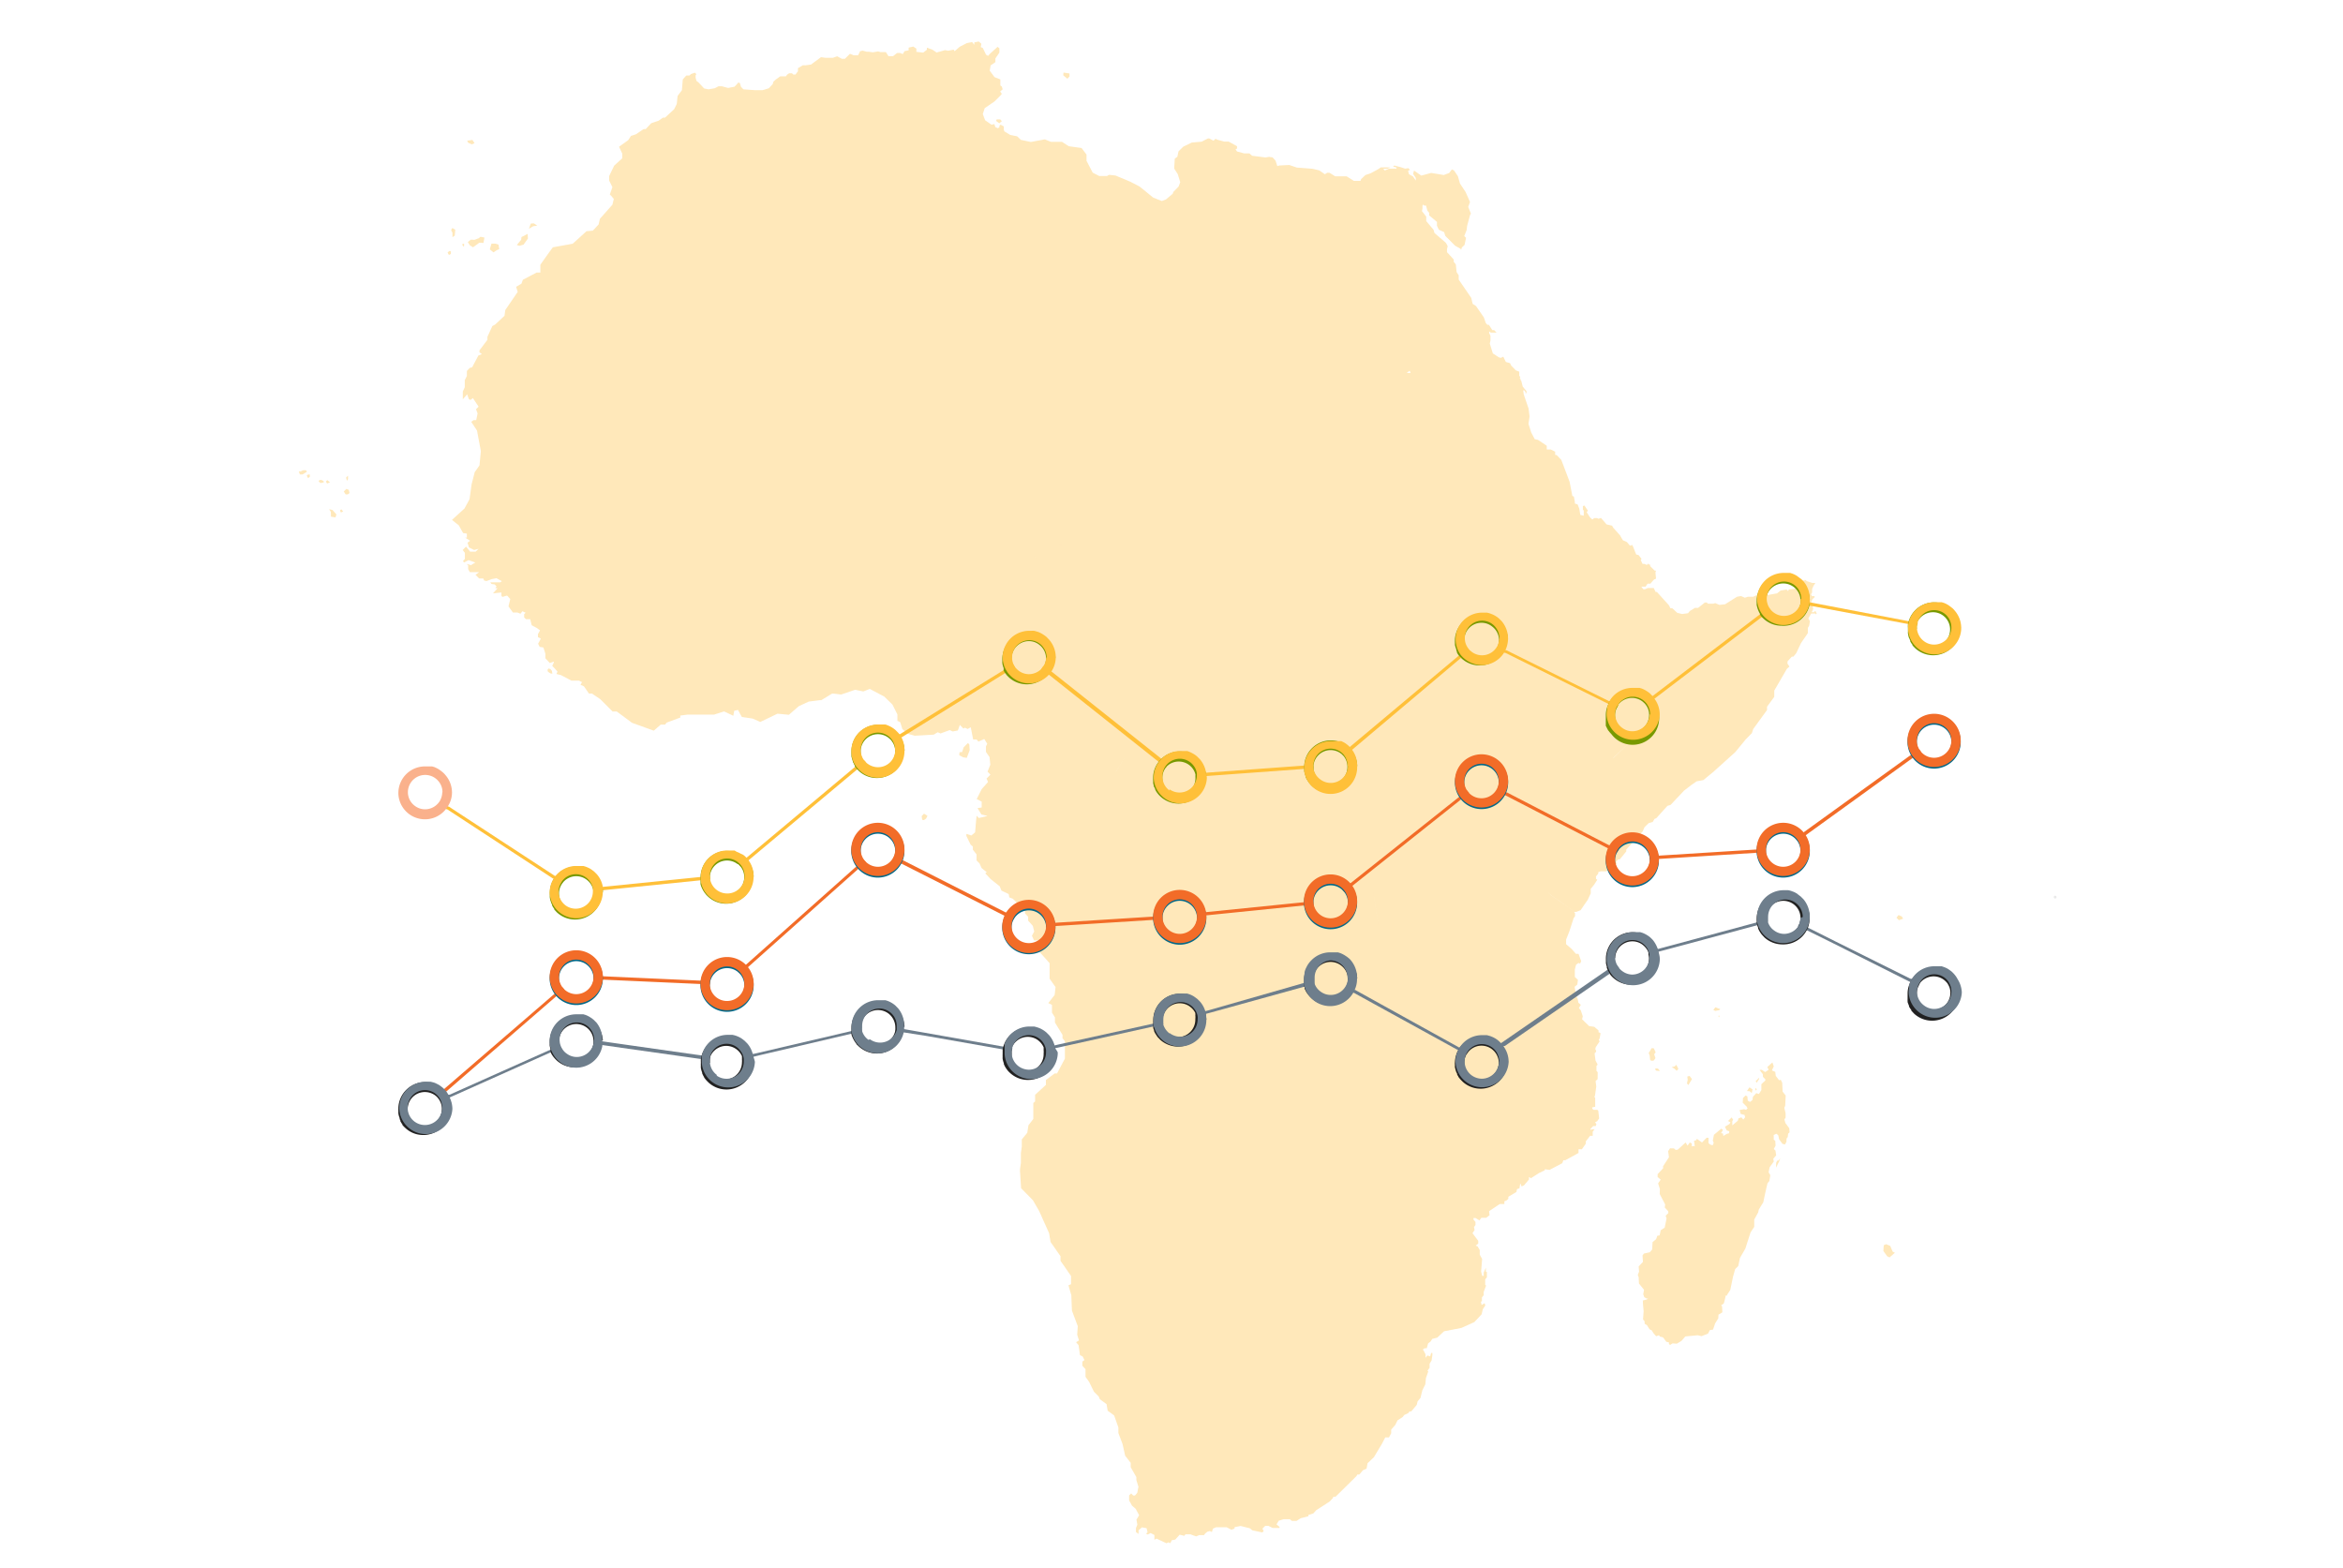 <?xml version="1.0" encoding="utf-8"?>
<svg xmlns="http://www.w3.org/2000/svg" viewBox="0 0 236.02 157.98"><defs><style>.cls-1{fill:#fff;}.cls-2{opacity:0.7;}.cls-3{fill:#ffde9c;}.cls-4{fill:none;}.cls-5{fill:#ffc039;}.cls-6{fill:#fab18c;}.cls-7{fill:#789900;}.cls-8{fill:#f26c28;}.cls-9{fill:#046887;}.cls-10{fill:#6e7e8c;}.cls-11{fill:#212121;}.cls-12{fill:#e9e9e9;}</style></defs><title>africa</title><g id="Layer_2" data-name="Layer 2"><g id="Layer_2-2" data-name="Layer 2"><rect class="cls-1" width="236.02" height="157.98"/><g class="cls-2"><polygon class="cls-3" points="170.07 109.3 170.44 108.7 170.2 108.38 169.97 108.44 170.01 108.77 169.94 109.13 170.07 109.3"/><polygon class="cls-3" points="166.6 105.6 166.38 105.58 166.08 106.07 166.18 106.33 166.23 106.79 166.42 106.86 166.61 106.81 166.76 106.58 166.63 106.2 166.78 106 166.6 105.6"/><polygon class="cls-3" points="168.9 107.86 169.07 107.67 168.87 107.26 168.7 107.42 168.39 107.5 168.65 107.63 168.9 107.86"/><polygon class="cls-3" points="166.85 107.85 167.21 107.88 167.02 107.64 166.8 107.62 166.71 107.71 166.85 107.85"/><polygon class="cls-3" points="173.15 102.49 173.23 102.31 173.1 102.32 173.15 102.49"/><polygon class="cls-3" points="173.11 101.59 172.8 101.46 172.59 101.73 172.79 101.83 173.19 101.75 173.28 101.63 173.11 101.59"/><polygon class="cls-3" points="191.58 92.32 191.25 92.17 191.04 92.44 191.28 92.69 191.71 92.54 191.58 92.32"/><polygon class="cls-3" points="107.74 7.7 107.73 7.4 107.13 7.31 107.11 7.59 107.52 7.93 107.74 7.7"/><path class="cls-3" d="M47.54,14.54l.26-.12-.21-.32-.53.07.11.22Z"/><polygon class="cls-3" points="47.43 24.14 47.12 24.38 47.33 24.71 47.65 24.91 48.28 24.45 48.7 24.47 48.8 23.93 48.4 23.85 48.24 23.99 47.79 24.16 47.43 24.14"/><path class="cls-3" d="M45.86,23.14a1.5,1.5,0,0,0-.28-.16c-.07,0-.13.23-.13.23l.13.23,0,.45.23-.16Z"/><polygon class="cls-3" points="45.09 25.42 45.17 25.62 45.28 25.67 45.42 25.57 45.42 25.32 45.3 25.27 45.09 25.42"/><polygon class="cls-3" points="50.06 25.19 50.29 25.1 50.22 24.64 49.89 24.54 49.51 24.54 49.34 25.12 49.71 25.42 50.06 25.19"/><path class="cls-3" d="M46.75,24.73l0-.17-.16,0,0,.16.14.13S46.75,24.73,46.75,24.73Z"/><polygon class="cls-3" points="52.74 24.64 53.18 24.03 53.15 23.56 52.53 23.88 52.5 24.15 52.06 24.68 52.33 24.76 52.74 24.64"/><polygon class="cls-3" points="54.12 22.73 53.78 22.5 53.47 22.52 53.28 23.04 53.71 22.79 54.12 22.73"/><polygon class="cls-3" points="35.06 48.26 35.06 47.91 34.86 48.11 34.95 48.43 35.06 48.26"/><polygon class="cls-3" points="32.97 48.36 32.83 48.51 32.95 48.7 33.24 48.59 32.97 48.36"/><polygon class="cls-3" points="33.16 51.29 33.33 51.58 33.34 52.04 33.79 52.12 33.89 51.82 33.49 51.37 33.16 51.29"/><path class="cls-3" d="M30.82,47.37l-.29,0-.27.12-.16,0,.11.3.27,0,.44-.28Z"/><path class="cls-3" d="M30.9,47.91l.13.25.18-.13,0-.23-.19,0Z"/><polygon class="cls-3" points="32.4 48.35 32.18 48.35 32.1 48.5 32.31 48.67 32.4 48.62 32.53 48.61 32.62 48.58 32.6 48.47 32.4 48.35"/><polygon class="cls-3" points="34.89 49.25 34.63 49.51 34.82 49.8 35.03 49.8 35.21 49.67 35.13 49.34 34.89 49.25"/><polygon class="cls-3" points="34.25 51.42 34.34 51.62 34.57 51.53 34.38 51.3 34.25 51.42"/><polygon class="cls-3" points="100.4 12.03 100.34 12.18 100.66 12.42 100.92 12.21 100.76 12.03 100.4 12.03"/><polygon class="cls-3" points="55.44 67.39 55.23 67.34 55.15 67.49 55.2 67.67 55.47 67.84 55.64 67.86 55.6 67.58 55.44 67.39"/><polygon class="cls-3" points="92.84 82.21 92.9 82.58 93.06 82.61 93.28 82.47 93.43 82.18 93.08 81.96 92.84 82.21"/><polygon class="cls-3" points="97.68 75.56 97.64 74.98 97.5 74.85 97.07 75.28 96.92 75.75 96.66 75.77 96.63 76.07 97.01 76.28 97.39 76.34 97.68 75.56"/><polygon class="cls-3" points="190.41 125.5 190 125.33 189.76 125.43 189.72 126.01 190.1 126.54 190.34 126.66 190.88 126.19 190.66 126.08 190.41 125.5"/><polygon class="cls-3" points="176.46 110.11 176.54 109.73 176.32 109.6 176.26 109.52 176.18 109.59 175.98 109.9 176.26 109.92 176.46 110.11"/><polygon class="cls-3" points="176.87 109.86 176.96 109.75 176.88 109.58 176.82 109.7 176.87 109.86"/><polygon class="cls-3" points="177.19 108.71 177.2 108.56 176.86 108.9 176.95 109.07 177.19 108.71"/><polygon class="cls-3" points="179.05 116.9 178.93 117.09 178.91 117.35 178.92 117.62 179.09 117.24 179.22 117 179.33 116.66 179.17 116.89 179.05 116.9"/><polygon class="cls-3" points="179.85 113.12 179.75 112.76 179.87 112.58 179.87 112.14 179.74 111.59 179.83 111.38 179.88 110.35 179.57 109.96 179.53 109.07 179.38 108.76 179.22 108.82 178.88 108.37 178.83 107.97 178.49 107.82 178.68 107.42 178.54 107.02 178.03 107.48 178.16 107.76 177.81 107.99 177.47 107.76 177.25 107.77 177.58 108.21 177.59 108.47 177.83 108.72 177.83 108.84 177.43 109.21 177.43 109.8 177.18 110.2 176.92 110.11 176.58 110.48 176.53 110.81 176.28 111 176.06 110.87 176.02 110.44 175.84 110.35 175.58 110.6 175.55 111.07 175.95 111.47 176.04 111.65 175.89 111.79 175.69 111.73 175.24 111.81 175.34 112.2 175.74 112.31 175.79 112.55 175.61 112.77 175.42 112.55 175.12 112.66 175.06 112.89 174.5 113.36 174.5 112.92 174.59 112.8 174.44 112.56 174.07 112.92 174.31 113.04 174.22 113.22 173.76 113.49 173.94 113.87 174.2 113.95 174.18 114.15 173.93 114.22 173.6 114.43 173.56 114.18 173.37 114.14 173.56 113.82 173.39 113.69 172.65 114.31 172.54 114.89 172.63 115.12 172.52 115.37 172.27 115.29 172.1 115.14 172.11 114.62 171.92 114.6 171.45 115.08 170.94 114.72 170.83 114.87 170.65 114.9 170.72 115.47 170.56 115.43 170.42 115.48 170.42 115.18 170.22 115.08 170 115.4 169.8 115.08 169 115.81 168.79 115.83 168.63 115.68 168.23 115.67 168.04 115.95 168.12 116.57 167.52 117.49 167.54 117.67 166.98 118.27 166.98 118.57 167.29 118.82 167.03 119.2 167.21 119.78 167.19 120.27 167.74 121.33 167.7 121.63 168.05 122.01 168.06 122.19 167.79 122.46 167.88 122.74 167.69 123.66 167.29 123.92 167.18 124.44 166.95 124.48 166.83 124.82 166.47 125.12 166.43 125.86 166.19 126.14 165.6 126.27 165.46 126.46 165.5 127.11 165.07 127.57 165.11 128.1 164.98 128.42 165.07 128.66 165.1 129.29 165.61 129.92 165.53 130.37 165.63 130.66 165.88 130.81 166.02 130.78 165.89 130.9 165.49 131 165.51 131.42 165.57 132.07 165.51 132.91 165.66 133.08 165.68 133.35 165.91 133.49 166.17 133.9 166.39 134.01 166.56 134.29 166.83 134.6 167.11 134.5 167.21 134.63 167.52 134.71 167.86 135.16 168.11 135.21 168.12 135.38 168.23 135.48 168.48 135.32 168.91 135.35 169.38 135.07 169.77 134.62 171.02 134.5 171.41 134.59 172.06 134.33 172.24 133.98 172.56 133.93 172.77 133.31 173.09 132.79 173.11 132.43 173.5 132.19 173.47 131.58 173.37 131.5 173.65 131.29 173.82 130.62 173.78 130.52 173.92 130.52 174.3 129.93 174.58 128.58 174.79 127.84 175.1 127.53 175.27 126.72 175.82 125.76 176.34 124.14 176.71 123.58 176.71 122.85 177.11 122.12 177.17 121.84 177.62 121.11 177.86 119.99 178.05 119.18 178.23 118.97 178.33 118.38 178.16 118.08 178.26 117.58 178.68 117 178.63 116.72 178.92 116.38 178.85 115.9 178.68 115.74 178.86 115.4 178.83 114.91 178.68 114.8 178.67 114.33 178.94 114.2 179.13 114.35 179.22 114.77 179.56 115.22 179.81 115.28 179.95 115.02 179.97 114.68 180.08 114.55 180.13 114.19 180.27 114.06 180.24 113.65 179.85 113.12"/><path class="cls-3" d="M182.77,61.57l0,.1-.27,0,.15-.32-.07-.34-.18-.24.18-.42.21-.18v-.12h-.26l-.1-.18.11-.2,0-.32.13-.32.2-.31-.09,0h-.23l-.51-.17-.24-.17,0,.09-.17,0-.24.24,0,0-.16.29-.07-.05-.35.36-.62.07-.06.16-.16-.15-.59.09-.37.29-1,.18H178l-.2-.11-.63,0-.56.27-.54,0-.3.1-.39-.17-.4.07-1.21.76-.58.06-.41-.18-.18.06-.55,0-.12-.12h-.19l-.68.54h-.32l-.52.32-.18.22-.59.08-.49-.12-.5-.46-.19,0-.15-.3-1.21-1.34-.13,0-.12-.25-.07-.15H166l-.31.13-.14,0-.22-.27h.44l.2-.3h.28l.37-.42.2-.08-.06-.62.06-.19h-.13l-.46-.45v-.15h0l-.11,0-.07-.11-.16.14-.22-.11h-.21l-.18-.39.08-.12-.29-.37-.25-.07-.33-.83-.14-.19v.12h-.17l-.29-.35-.41-.18-.29-.5-.68-.76-.12-.21-.56-.13-.19-.23-.37-.42-.25.09-.13-.07-.3,0-.19.14-.24-.23-.33-.51.13-.15-.36-.52-.15.06,0,.41h.09l0,.56-.35-.09-.1-.62-.17-.43-.28-.09v-.18l-.1-.53-.15-.05-.28-1.44-.83-2.19-.47-.5h-.15V45.5l-.44-.22-.41,0v-.38l-.88-.59-.33-.07-.36-.69-.27-.86.11-.74-.1-.79-.49-1.44-.05-.37.07-.06.16.19,0,.13h.1V39.4l-.38-.46-.14-.56-.08-.11v-.09l-.08-.09.06-.1-.11-.15,0-.19,0-.16v-.05l-.34-.13-.47-.48-.12-.25-.42-.12-.26-.53-.24.12L151,36l-.62-.4-.31-1,.07-.28,0-.5-.13-.26,0-.18.15.12.59,0-.23-.24-.19,0-.32-.5-.13-.1,0,.13-.22-.27-.18-.54-.8-1.16-.33-.21L148.2,30l-1.26-1.84,0-.43-.21-.33-.08-.77-.21-.26v-.23l-.68-.74,0-.29.07-.32-.17-.32-1.16-1-.09-.32-.74-.88v-.45l-.43-.55.05-.27,0-.27.09-.14.07.12h.2l.14.52.18.21,0,.26.78.65v.39l.19.4.53.24.12.38,1,1,.53.29.06.12.08-.24.27-.26.15-.71-.18-.18.24-.61.05-.42.3-1.11.08-.12-.27-.68.18-.49-.44-1-.57-.86-.21-.74-.39-.58-.22-.1-.26.35-.55.21-1.27-.21-1,.27-.73-.51-.09.34.27.41v.26l-.28-.41-.41-.23-.09-.35.2-.09-.17-.17-.33.05-.41-.14-.68-.18-.11.12.29.06.06.14-.38,0-.38,0-.43.18-.14-.14V17l.38,0,.32-.14-.4,0-.57,0-.24.17-.53.29-.26.14-.51.17-.43.4-.07.19h-.67l-.73-.46-.47,0-.68,0-.58-.36h-.22l-.24.15-.57-.39L132.2,17l-1.56-.12-.77-.26-1,.05-.2.06h0l-.18-.55-.29-.32-.36-.06-.36.06-1.35-.17-.27-.24-.53,0-.72-.19-.15-.23.15-.06v-.24l-.85-.47h-.44l-.7-.19-.17-.09-.21.19-.42-.22h-.15l-.62.32-1,.09-.85.41-.48.47-.12.55-.26.19-.06,1,.36.56.25.81-.17.45-.52.53-.07.19-.68.57-.42.16-.87-.35-.77-.63-.61-.49-.93-.48-1.48-.62-.65-.07-.21.12h-.78l-.66-.34-.62-1.19v-.63l-.5-.66-1.29-.18-.68-.44-1.11,0-.62-.25-1.41.26-1-.21-.38-.36-.46-.09-.24-.05-.59-.36-.06-.22v-.28l-.31-.17-.12.09,0,.15-.15.12-.27-.12-.09-.3-.29.06-.64-.44L99,11.49l.19-.59,1-.69.58-.58.15-.18-.17-.23L101,9l-.08-.28-.15-.11V8l-.59-.23-.48-.65.09-.53.48-.33,0-.37.4-.59V4.86l-.18-.14-.72.65-.24.26-.2-.12L99,4.83l-.2-.08.05-.35-.26-.22-.44.09v.25l-.22-.28-.53.1-.72.37-.52.45h0L96.07,5l-.56.11-.31-.06-.85.24L93.92,5l-.55-.2,0,.21L93,5.3l-.69-.08,0-.32L92,4.69l-.47.11,0,.27-.41.08-.18.3-.26-.11h-.32l-.4.32h-.46l-.26-.41-.54,0-.25-.07-.53.09-.42-.06-.2,0L86.9,5.1l-.26.06-.2.41H86l-.38-.15-.51.5-.31,0-.47-.25-.42.15-.77,0-.44-.06-1,.74-.56.08h-.28l-.48.29,0,.31-.25.33h-.22l-.13-.13h-.29l-.21.15-.11.16-.57,0L78.16,8l-.25.23-.07.24-.39.42-.61.19-.54,0H76L74.89,9l-.25-.26-.11-.38-.15-.05h0L74,8.73l-.65.13-.64-.17-.33,0L72,8.89,71.37,9l-.44-.09-.55-.59-.22-.17-.09-.32V7.59l.08-.12L70,7.32l-.39.14-.17.15-.31,0L68.78,8l-.09,1.09-.43.57-.09.82-.26.52-.92.85h-.21l-.44.31-.74.25-.55.59h-.21l-.79.53-.49.16-.28.43-.92.66.32.69,0,.48-.81.73-.51,1.06,0,.44.33.67-.26.74.17.17.23.28-.14.58-1.26,1.42-.13.57-.58.62-.64.06-1.39,1.26-2,.36-.49.67-.77,1.09v.78l-.37,0-1.39.73-.14.39-.54.32.16.51L50.9,31.23l-.08.58-.94.88-.28.15-.5,1.09,0,.3-.8,1.06,0,.2.24.18-.35.14L47.56,37l-.24.06-.29.31,0,.5-.21.42,0,.66V39l-.2.44,0,.78.44-.5.17.48.16.09.25-.19.57.86-.26.26.16.42-.14.68h-.27l-.23.17.58.88.39,2.07-.14,1.44-.48.68-.32,1.25-.11.82-.09.65-.51.94-1.26,1.15.68.54.44.78.38.06v.41l-.17,0,.5.31-.27.2.06.17.09.3.52.26.45-.12-.3.29h-.55l-.41-.51-.34.34.22.29v.61l-.19.21.1.15.46-.24.68.24-.44.27-.21-.07L47,56.81l.16.13,0,.39h0l.17.3.66,0,.28,0-.37.27.37.37.41,0,.1.21.23.05.51-.19.49-.1.54.3-.16.12-1,0,.12.16.33.05.18.2-.12.18h.23l-.47.52.85-.09,0,.33.09.12.48-.14h0l.32.35-.18.74.45.62.46,0,.3.12.19-.25.33.15-.15.15,0,.32.18.18h.43l.15.61.54.29.3.23,0,0-.21.37,0,.31.29.15-.27.51.15.32.38.06.2.64v.45l.45.48.4-.15v.09l-.16.35.24.24.29.33-.11.24.45.11,1.07.56h.76l.24.13.07,0-.16.29.34.15.51.73h.3l.75.51h0l.09.06,1.24,1.24.42,0,1.54,1.14,2,.72.19.07.7-.61h.44l.15-.2,1.38-.51v-.2l.76-.1,2.65,0,1-.32.93.44.09-.5.38-.09.29.53.1.18,1.08.16.78.34,1.73-.83L79.47,72l1-.87,1-.46,1.09-.14.17,0,1.08-.66.2,0,.72.09,1.38-.47.08,0,.78.16.64-.26,1.47.78.82.8.5,1,0,.64.28.13.22.7.52.47.73.2L94.06,74l.4-.24.29.12.92-.34.3.14.52-.1.2-.56.36.37.15-.09h0l.27.13.32-.17.24,1.23.35,0,.18.21.59-.26.3.48-.13.26v.56l.36.52.08.77-.28.7.29.3-.31.32-.08.07.15.35-.64.72-.5,1,.5.26v.11l0,.48-.42.06.39.64.62.15-.88.21-.22-.23-.06.56-.09,1.11-.38.32L97.35,84l0,.21.43.88.22.18v.32l.37.47v.61l.3.3.21.47.52.42-.15.11.54.58.91.72.18.44.73.35.06.33.35.14.09.08.39.39.14.26.61.38V92l.32.35,0,.39.23.25.24.27.14.57-.23.43.11.23.1.24h.58l.24.18-.57.32.21.26v.29l1.11,1.24,0,1.56.6.85-.09.79-.64.82.37.18V102l.3.48V103l.76,1.24,0,.34.24.3v1.76l-.79,1.49h-.24l-.88.66,0,.49-1.09,1,0,.67-.18.15v1.61l-.49.64-.12.76-.55.66v.73l-.09.64,0,1-.09.64v.2l.11,1.71,1.19,1.21.63,1.09,1,2.23.15.89,1,1.43V127l1.06,1.53v.83l-.26.11.29,1,.06,1.54.59,1.58-.06.85.18.58-.29.18.25.3.14,1,.27.14.18.36-.21.16v.41l.32.35,0,.77.36.5.49,1,.48.48.11.27.68.5h0l.11.66.65.47.43,1.22,0,.56.42,1.11.26,1.17.56.72,0,.44.57,1,0,.3.21.67-.12.62-.23.26h-.18l-.2-.21-.21.2v.51l.3.53.36.31.35.65-.27.44.09.51-.14.34,0,.4.26.19,0-.37.34-.29.47.08.1.42-.16.13.18.09.29-.15.38.2,0,.48.21-.12,1,.47.19-.09.21.08.13-.29.36-.07.44-.49.48.11.1-.15.5,0,.58.21.32-.13.47,0,.12-.16.22-.18.25-.07.21.1.1-.34.32-.14h1.07l.47.25.32-.12v-.14l.61-.12.92.23.27.21,1,.21.13-.13-.12-.25.28-.28.33,0,.41.21h.7l0-.11-.3-.25.22-.37.5-.15.62,0,.21.17.46,0,.43-.27.77-.2v-.13l.49-.15.29-.32,1.37-.89.34-.37v-.11l.25,0,2.1-2.07.09-.16h.2l.36-.43.37-.16.1-.55.64-.61.84-1.4.3-.59.38,0,.22-.42V144l.4-.45.24-.48.49-.31.19-.23.4-.19.13-.17h.17l.55-.65.09-.36.29-.35.19-.77.3-.6.06-.62.25-.72-.12,0,.24-.32v-.41l.2-.33.08-.56v-.19l-.13,0-.09.34-.29-.09-.18.23,0-.35-.19-.37-.09-.11.19-.13h.21l.14-.49.26-.2.15-.25.51-.13.68-.64,1.76-.34,1.3-.59.73-.78.12-.51.25-.38-.07-.23-.3.18-.08-.35h.11l0-.41.18-.23v-.33l.24-.63-.09-.08,0-.55.17-.21,0-.54-.1,0,0-.43-.22.49v.34l-.15,0-.11-.44.1-1.26-.24-.44,0-.47-.21-.35-.2-.09.26-.21v-.27l-.58-.77.21-.32-.06-.3.15-.2,0-.32-.2-.23v-.16l.21,0,.39.24.19-.26h.49l.34-.26L150,122l1.08-.72h.46l0-.28.19-.06.21-.18,0-.21.81-.48.07-.3.24-.06.08-.52.14.32.24-.11.5-.59v-.25l.2.12.81-.52.58-.28,0-.1.49.06,1.28-.68.1-.29h.2l1.33-.73,0-.38.34,0,.39-.55v-.24l.44-.56.26,0,0-.41.19-.25-.26,0-.09.07-.08-.1.29-.29h.26l.06-.2-.13-.18.21-.11.2-.29-.09-.78-.1-.08-.4,0-.11-.14,0-.11.3-.05v-.9l-.11-.16h.08l.14-1-.07-.53.21-.21V108l-.12-.12v-.52l.12-.12-.22-.42-.09-.72.15-.15,0-.12-.08-.15.05-.21.4-.59-.1-.09.1-.25.08-.46-.14-.09-.06,0v-.19l-.43-.37-.52-.07-.71-.69.07-.3-.2-.6-.19-.23.19-.32L159,101l-.08-.39-.12-.24.11,0-.22-.53-.07-.44.27-.23.06-.47-.31-.29,0-.75.12-.48L159,97l.17.06.11-.24-.27-.74-.26,0-.42-.48-.57-.49,0-.46.33-.84.43-1.33.14-.19,0-.31-.1-.12h.07l-2.48-1.75-.18-.21-.08-.25v0l.07.23.18.21,2.48,1.76h.18l.42-.17.73-1.06.29-.63v-.46l.33-.4.33-.51-.13-.1,0-.24L161,88l0-.15.25-.08h.59l.36-.51.69-.24-.12-.19.23-.26.16,0,.66-.81,0-.09h0l0-.1,1.65-1.82.19-.43.42-.41.41-.12.17-.3.19-.08,1.12-1.24.31-.09,1.36-1.44.71-.55.56-.39.67-.12,1-.82,2.22-2,1.06-1.29.61-.62.14-.42L178,71.52l0-.33.73-1,0-.63L180,67.37l.26-.23-.2-.29,0-.22.44-.49.16,0,.29-.36.47-1,.69-1,0-.53.13-.21.08-.47-.16-.27.29-.5.18,0h.25l0,.08.13-.06-.11-.24ZM149.5,80.27h0l0-.14h0Zm-1.06,27.55.1-.37.39-1.42Zm2.16-30.35-.21-.16-.27-.12-.25-.61-.46-.44v0l.46.44.25.62.27.11.23.17ZM106.87,54.88l.26.1-.63-.24Zm42.17,20-.19-.11-.14-.52-.19-.23h0l0,0,.18.22.14.52.19.12Zm-31.75,0,0,.43V75.2Zm-4.85,2.82.9-1.49-.94,1.57ZM108,56.16h0l1,.5Zm-1.77,22.26h0l2.54,0Zm29-5.92.06,0-.14,0Zm4.1,12.84-.1.1-.43.4ZM125.5,60.08l-.08.18.12-.27Zm2.15,45.08v0Zm10.4-17.66,0,.31,0,.22Zm.59,4.26.26,1.7-.62-4ZM104.41,56.24l-.4-.3.23.17Zm45,19.49-.14-.44-.27-.06v0l.26.06.14.44Zm-43.47,16.6.06-.06-.45.42Zm23.44,26.13.29.34h0Zm12.3,10.26-.38-.32.32.27Zm2.37-44h-.71l1.49,0,1.88-.1Zm6.82-6.33-.14-.42-.28-.25v0l.27.23.14.43ZM142,37.34l.1.23h-.4Zm-12.81.33.18,3.93-.87-19.82Zm-1.75,4.85.14,7.92-.14-7.93ZM98.57,19.74h0l-1.24-4ZM53.11,57.27,53,56.66v0Zm3.33-4.67-.27-.23h0Zm2,5.27v0l0-.33Zm25.16-18L70.48,31.14h0ZM63.24,25.71v0Zm16.8,34h0l.16.54Zm57.36,68.21.24,0,.67-.1Zm5.14,9.65.14,0,.19,0ZM155.9,89.46l-.39-.66-7.35-4.29-.57,0v0l.56,0,7.35,4.29.4.68Zm6.62-13.1,0,7.9h0l0-7.93,1.82-1.73h0Z"/></g><path class="cls-4" d="M41.24,115.48c0,.49-.17.62-.46.62a.72.72,0,0,1-.27,0l0,.26a.86.86,0,0,0,.34.06c.43,0,.75-.2.75-.86v-1.67h-.32Z"/><path class="cls-4" d="M43.35,115.23a.64.64,0,0,0-.68-.73,1.14,1.14,0,0,0-.59.16l.07.22a.84.84,0,0,1,.47-.14.37.37,0,0,1,.4.42v0c-.69,0-1.07.24-1.07.67a.5.5,0,0,0,.55.51.66.66,0,0,0,.54-.26h0l0,.22h.3a1.89,1.89,0,0,1,0-.43Zm-.32.5a.36.36,0,0,1,0,.1.43.43,0,0,1-.43.3.29.29,0,0,1-.31-.31c0-.34.41-.41.76-.4Z"/><path class="cls-4" d="M44.76,114.5a.67.67,0,0,0-.59.34h0v-.3h-.29c0,.15,0,.3,0,.49v1.3h.33v-1.07a.34.34,0,0,1,0-.15.45.45,0,0,1,.44-.34c.3,0,.41.24.41.53v1h.32v-1.06C45.39,114.65,45,114.5,44.76,114.5Z"/><polygon class="cls-4" points="55.44 116.3 55.76 116.3 55.76 115.17 56.7 115.17 56.7 114.9 55.76 114.9 55.76 114.08 56.78 114.08 56.78 113.81 55.44 113.81 55.44 116.3"/><path class="cls-4" d="M57.82,114.47a.87.87,0,0,0-.84,1,.83.83,0,0,0,.88.9,1.51,1.51,0,0,0,.6-.11L58.4,116a1.19,1.19,0,0,1-.49.09.58.58,0,0,1-.62-.62h1.26s0-.08,0-.15A.75.75,0,0,0,57.82,114.47Zm-.52.76a.53.53,0,0,1,.5-.53.47.47,0,0,1,.45.53Z"/><path class="cls-4" d="M59.9,114.47a.65.65,0,0,0-.6.32h0v-1.12H59v2.16c0,.16,0,.34,0,.47h.28l0-.3h0a.63.63,0,0,0,.6.34.85.85,0,0,0,.8-1C60.66,114.84,60.35,114.47,59.9,114.47Zm-.11,1.61a.51.51,0,0,1-.49-.38s0-.08,0-.12v-.32a.59.59,0,0,1,0-.14.52.52,0,0,1,.49-.4c.35,0,.53.31.53.67S60.13,116.08,59.79,116.08Z"/><path class="cls-4" d="M72.29,113.86l-.45,1.2c-.11.32-.2.59-.26.84h0c-.07-.26-.15-.53-.25-.84l-.43-1.2h-.41l-.17,2.49h.3l.07-1.07c0-.37,0-.79,0-1.1h0c.07.29.17.61.28,1l.41,1.18h.24l.44-1.21c.13-.34.23-.65.32-.94h0c0,.31,0,.73,0,1.07l.06,1.1h.31l-.15-2.49Z"/><path class="cls-4" d="M74.62,115.25c0-.36-.14-.73-.68-.73a1.08,1.08,0,0,0-.59.16l.07.21a.92.92,0,0,1,.47-.13.36.36,0,0,1,.4.41v0c-.69,0-1.07.23-1.07.67a.51.51,0,0,0,.55.51.66.66,0,0,0,.54-.27h0l0,.23h.3a1.94,1.94,0,0,1,0-.43Zm-.32.5a.36.36,0,0,1,0,.1.45.45,0,0,1-.43.3.29.29,0,0,1-.31-.31c0-.35.41-.41.76-.41Z"/><path class="cls-4" d="M75.93,114.52a.54.54,0,0,0-.49.39h0v-.35h-.28c0,.16,0,.35,0,.56v1.23h.32v-.95a.78.78,0,0,1,0-.16.45.45,0,0,1,.44-.41H76v-.31Z"/><path class="cls-4" d="M86.42,113.84l-.84,2.49h.33l.26-.78h.88l.27.78h.34l-.85-2.49Zm-.19,1.46.25-.72a4.32,4.32,0,0,0,.12-.45h0c0,.14.07.29.13.45l.25.72Z"/><path class="cls-4" d="M88.94,114.5a.69.69,0,0,0-.63.35h0l0-.31H88c0,.17,0,.36,0,.59v1.94h.32v-1h0a.64.64,0,0,0,.56.28c.42,0,.81-.31.81-1A.82.82,0,0,0,88.94,114.5Zm-.11,1.62a.51.51,0,0,1-.49-.38.57.57,0,0,1,0-.13v-.31a.68.68,0,0,1,0-.14.52.52,0,0,1,.49-.4c.35,0,.53.31.53.67S89.17,116.12,88.83,116.12Z"/><path class="cls-4" d="M90.9,114.5a.52.52,0,0,0-.49.4h0v-.36H90.1c0,.17,0,.35,0,.56v1.23h.32v-1a.61.61,0,0,1,0-.15.44.44,0,0,1,.43-.42H91v-.31Z"/><path class="cls-4" d="M102.26,113.84l-.45,1.21a7.8,7.8,0,0,0-.26.84h0c-.06-.26-.15-.54-.25-.84l-.43-1.21h-.41l-.17,2.49h.31l.06-1.06c0-.38,0-.79,0-1.11h0c.07.3.17.62.29,1l.4,1.19h.24l.44-1.21c.13-.34.23-.66.32-1h0c0,.32,0,.73,0,1.08l.07,1.09h.31l-.15-2.49Z"/><path class="cls-4" d="M104.59,115.23a.64.64,0,0,0-.68-.73,1.17,1.17,0,0,0-.59.16l.07.22a.84.84,0,0,1,.47-.14.37.37,0,0,1,.41.42v0c-.7,0-1.08.24-1.08.67a.5.5,0,0,0,.55.51.66.66,0,0,0,.54-.26h0l0,.22h.3a1.89,1.89,0,0,1,0-.43Zm-.32.5a.18.18,0,0,1,0,.1.43.43,0,0,1-.43.3.29.29,0,0,1-.3-.31c0-.34.4-.41.75-.4Z"/><path class="cls-4" d="M106.19,114.54l-.36,1-.11.38h0c0-.11-.08-.25-.11-.37l-.4-1.06h-.35l.66,1.65a.51.51,0,0,1,0,.09.2.2,0,0,1,0,.08,1,1,0,0,1-.27.36.9.9,0,0,1-.28.16l.08.27a.85.85,0,0,0,.4-.21,2.73,2.73,0,0,0,.61-1.12l.49-1.28Z"/><path class="cls-4" d="M116.71,115.44c0,.49-.18.62-.46.62a.65.65,0,0,1-.27,0l0,.26a.9.9,0,0,0,.34.06c.43,0,.76-.2.76-.86V113.8h-.32Z"/><path class="cls-4" d="M119.05,114.5h-.32v1.1a.47.47,0,0,1,0,.17.46.46,0,0,1-.42.29c-.3,0-.4-.23-.4-.57v-1h-.33v1c0,.63.34.78.62.78a.65.65,0,0,0,.59-.33h0l0,.29h.29c0-.14,0-.3,0-.48Z"/><path class="cls-4" d="M120.48,114.46a.67.67,0,0,0-.59.34h0v-.3h-.29c0,.15,0,.3,0,.49v1.3h.33v-1.07a.34.34,0,0,1,0-.15.45.45,0,0,1,.44-.34c.3,0,.41.24.41.53v1h.32v-1.06C121.11,114.61,120.73,114.46,120.48,114.46Z"/><path class="cls-4" d="M132.42,115.44c0,.49-.17.62-.46.62a.72.72,0,0,1-.27,0l-.05.26a1,1,0,0,0,.35.06c.43,0,.75-.2.75-.86V113.8h-.32Z"/><path class="cls-4" d="M134.77,114.5h-.33v1.1a.47.47,0,0,1,0,.17.47.47,0,0,1-.43.29c-.29,0-.4-.23-.4-.57v-1h-.32v1c0,.63.34.78.62.78a.66.66,0,0,0,.59-.33h0l0,.29h.28c0-.14,0-.3,0-.48Z"/><rect class="cls-4" x="135.31" y="113.67" width="0.33" height="2.62"/><path class="cls-4" d="M146.62,113.84l-.85,2.49h.33l.26-.78h.88l.27.78h.34l-.85-2.49Zm-.19,1.46.24-.72c.05-.15.09-.31.13-.45h0c0,.14.08.29.14.45l.24.72Z"/><path class="cls-4" d="M149.66,114.54h-.32v1.1a.47.47,0,0,1,0,.17.47.47,0,0,1-.43.29c-.3,0-.4-.22-.4-.56v-1h-.32v1c0,.63.33.78.61.78a.65.65,0,0,0,.59-.33h0l0,.29h.29c0-.14,0-.3,0-.48Z"/><path class="cls-4" d="M151.46,114.54v.27h0a.62.62,0,0,0-.56-.31.86.86,0,0,0-.8,1,.8.8,0,0,0,.76.88.66.66,0,0,0,.57-.3h0v.2c0,.45-.24.62-.57.62a1.08,1.08,0,0,1-.53-.14l-.08.25a1.14,1.14,0,0,0,.6.15.94.94,0,0,0,.65-.22,1,1,0,0,0,.25-.82v-1c0-.22,0-.37,0-.5Zm-.05,1a.38.38,0,0,1,0,.18.47.47,0,0,1-.44.33c-.36,0-.53-.29-.53-.65s.22-.67.53-.67a.46.46,0,0,1,.45.34.36.36,0,0,1,0,.15Z"/><path class="cls-4" d="M162,114.88c-.35-.13-.5-.24-.5-.48s.13-.37.47-.37a.93.93,0,0,1,.47.12l.09-.26a1,1,0,0,0-.55-.13.72.72,0,0,0-.81.68c0,.35.26.56.66.71s.47.26.47.49-.19.43-.52.43a1.17,1.17,0,0,1-.58-.17l-.08.27a1.31,1.31,0,0,0,.64.16c.59,0,.87-.33.87-.71S162.42,115.05,162,114.88Z"/><path class="cls-4" d="M163.79,114.47a.87.87,0,0,0-.84,1,.83.83,0,0,0,.88.9,1.51,1.51,0,0,0,.6-.11l-.06-.23a1.19,1.19,0,0,1-.49.09.58.58,0,0,1-.62-.62h1.26a.58.58,0,0,0,0-.15A.75.75,0,0,0,163.79,114.47Zm-.52.76a.53.53,0,0,1,.5-.53.47.47,0,0,1,.45.53Z"/><path class="cls-4" d="M165.87,114.47a.68.68,0,0,0-.63.34h0l0-.3h-.29c0,.17,0,.35,0,.58V117h.32v-1h0a.63.63,0,0,0,.55.28.85.85,0,0,0,.81-1A.8.8,0,0,0,165.87,114.47Zm-.11,1.61a.5.5,0,0,1-.49-.38s0-.08,0-.13v-.31a.59.59,0,0,1,0-.13.52.52,0,0,1,.49-.41c.35,0,.54.31.54.67S166.11,116.08,165.76,116.08Z"/><path class="cls-4" d="M177.52,113.76a1.18,1.18,0,0,0-1.16,1.31,1.15,1.15,0,0,0,1.12,1.26,1.16,1.16,0,0,0,1.16-1.31A1.13,1.13,0,0,0,177.52,113.76Zm0,2.31c-.5,0-.79-.48-.79-1s.26-1,.8-1,.79.52.79,1S178,116.07,177.5,116.07Z"/><path class="cls-4" d="M179.9,114.72a.76.76,0,0,1,.37.09l.08-.25a1,1,0,0,0-.45-.09.91.91,0,0,0-1,1,.86.86,0,0,0,.89.91,1.3,1.3,0,0,0,.52-.1l-.06-.25a.91.91,0,0,1-.4.09.61.61,0,0,1-.62-.67A.62.62,0,0,1,179.9,114.72Z"/><path class="cls-4" d="M181.63,114.75v-.25h-.47V114l-.32.09v.42h-.27v.25h.27v1a.65.65,0,0,0,.13.46.45.45,0,0,0,.35.14,1,1,0,0,0,.29,0l0-.25-.18,0c-.19,0-.25-.12-.25-.34v-1Z"/><path class="cls-4" d="M192.73,114.88c0,.39,0,.69,0,1h0a6.13,6.13,0,0,0-.45-.81l-.79-1.26h-.36v2.49h.31v-1.06c0-.42,0-.72,0-1h0a8,8,0,0,0,.47.84l.79,1.26H193v-2.49h-.31Z"/><path class="cls-4" d="M194.34,114.5a.87.87,0,0,0-.88,1,.85.85,0,0,0,.86.92.88.88,0,0,0,.89-1A.85.85,0,0,0,194.34,114.5Zm0,1.63c-.32,0-.54-.3-.54-.69s.16-.7.55-.7.53.39.53.69S194.64,116.13,194.33,116.13Z"/><path class="cls-4" d="M196.72,114.54l-.34,1c-.06.16-.12.31-.16.45h0a3.26,3.26,0,0,0-.14-.45l-.35-1h-.35l.68,1.79h.31l.7-1.79Z"/><path class="cls-4" d="M207.11,113.83a4.5,4.5,0,0,0-.68,0v2.45a4.73,4.73,0,0,0,.58,0,1.57,1.57,0,0,0,1.11-.36,1.33,1.33,0,0,0,.36-1,1.11,1.11,0,0,0-.36-.89A1.37,1.37,0,0,0,207.11,113.83Zm0,2.27a1.57,1.57,0,0,1-.33,0v-2a2.91,2.91,0,0,1,.38,0,.89.89,0,0,1,1,1A1,1,0,0,1,207.08,116.1Z"/><path class="cls-4" d="M209.61,114.51a.87.87,0,0,0-.84,1,.83.83,0,0,0,.88.9,1.45,1.45,0,0,0,.59-.11l-.05-.23a1.2,1.2,0,0,1-.5.09.57.57,0,0,1-.61-.62h1.26s0-.08,0-.15A.76.76,0,0,0,209.61,114.51Zm-.53.76a.54.54,0,0,1,.5-.53c.37,0,.45.32.45.53Z"/><path class="cls-4" d="M211.57,116.11a.61.61,0,0,1-.62-.66.62.62,0,0,1,.63-.68.83.83,0,0,1,.38.08l.07-.25a1.14,1.14,0,0,0-.45-.09.91.91,0,0,0-1,.95.85.85,0,0,0,.89.91,1.34,1.34,0,0,0,.52-.1L212,116A.93.93,0,0,1,211.57,116.11Z"/><path class="cls-4" d="M37.34,101.87h0L37,102l-.08-.33.5-.23h.37v1.89h-.43Z"/><path class="cls-4" d="M39.79,102.42c0,.58-.24,1-.72,1s-.7-.44-.71-1,.24-1,.72-1S39.79,101.9,39.79,102.42Zm-1,0c0,.43.1.64.27.64s.27-.22.27-.65-.09-.64-.27-.64S38.81,102,38.81,102.43Z"/><path class="cls-4" d="M41.4,102.42c0,.58-.23,1-.72,1s-.7-.44-.7-1,.23-1,.72-1S41.4,101.9,41.4,102.42Zm-1,0c0,.43.11.64.28.64s.26-.22.26-.65-.09-.64-.27-.64S40.42,102,40.42,102.43Z"/><path class="cls-4" d="M36.78,93.51v-.26L37,93c.41-.37.62-.59.62-.81s-.09-.27-.31-.27a.72.72,0,0,0-.4.15l-.13-.31a1,1,0,0,1,.62-.2.59.59,0,0,1,.66.6,1.2,1.2,0,0,1-.5.81l-.18.14h.72v.36Z"/><path class="cls-4" d="M39.79,92.56c0,.58-.24,1-.72,1s-.7-.44-.71-1,.24-1,.72-1S39.79,92,39.79,92.56Zm-1,0c0,.43.1.64.27.64s.27-.21.27-.64-.09-.64-.27-.64S38.81,92.13,38.81,92.57Z"/><path class="cls-4" d="M41.4,92.56c0,.58-.23,1-.71,1s-.71-.44-.71-1,.23-1,.72-1S41.4,92,41.4,92.56Zm-1,0c0,.43.11.64.28.64S41,93,41,92.57s-.09-.64-.27-.64S40.42,92.13,40.42,92.57Z"/><path class="cls-4" d="M36.86,83.42a1,1,0,0,0,.44.11c.22,0,.34-.11.34-.25s-.18-.27-.38-.27h-.18v-.32h.17c.15,0,.34-.06.34-.22s-.09-.19-.28-.19a.86.86,0,0,0-.4.11l-.09-.32a1.24,1.24,0,0,1,.59-.14c.4,0,.63.21.63.47a.46.46,0,0,1-.35.44h0a.47.47,0,0,1,.41.46c0,.34-.29.58-.77.58a1.1,1.1,0,0,1-.56-.13Z"/><path class="cls-4" d="M39.79,82.9c0,.58-.24,1-.72,1s-.7-.44-.71-1,.24-1,.72-1S39.79,82.38,39.79,82.9Zm-1,0c0,.43.1.64.27.64s.27-.22.27-.65-.09-.64-.27-.64S38.81,82.47,38.81,82.91Z"/><path class="cls-4" d="M41.4,82.9c0,.58-.23,1-.72,1s-.7-.44-.7-1,.23-1,.72-1S41.4,82.38,41.4,82.9Zm-1,0c0,.43.1.64.28.64s.26-.22.26-.65-.09-.64-.27-.64S40.42,82.47,40.42,82.91Z"/><path class="cls-5" d="M56.69,88.72l.09,0a1.35,1.35,0,0,0-.2.27l-.06,0-.73-.48-.06,0-10.7-7-.08,0-.71-.47-.07,0a1.27,1.27,0,0,0,.18-.27l.06,0,.72.47.07,0,10.71,7,.08,0Z"/><path class="cls-5" d="M71.51,88.32a1.09,1.09,0,0,0,0,.26h0l-.91.09h0l-9.85,1h0l-.93.1h0a1.86,1.86,0,0,0-.06-.34h0l.9-.09h0l9.88-1h0l.93-.1h0Z"/><path class="cls-5" d="M87,76.53a2.62,2.62,0,0,0,.22.25l-.09.07-.64.53-.08.07-11,9.2-.07.07-.65.54-.07.06a1.75,1.75,0,0,0-.23-.24l.09-.08.63-.53.09-.07,11-9.21.07-.06.66-.55Z"/><path class="cls-5" d="M102.08,66.93a2.75,2.75,0,0,0,.17.29l-.07,0-.73.45-.07.05L90.81,74.28l-.08,0-.73.45-.06,0-.19-.27.08-.05.72-.44.08,0,10.59-6.54.06,0L102,67Z"/><path class="cls-5" d="M117.58,77l.09.07a1.71,1.71,0,0,0-.22.25l-.08-.06-.66-.52-.07-.06L105.71,68l-.08-.06-.65-.52-.08-.06a1.89,1.89,0,0,0,.2-.27l.06,0,.68.54.07,0,10.93,8.68.09.07Z"/><path class="cls-5" d="M132.31,77.18a1.36,1.36,0,0,0,0,.21h0l-.92.06h0l-9.86.72h0l-.94.07h0a1.2,1.2,0,0,0-.06-.33h0l.91-.07h0l9.88-.72h0l.94-.07h0A.37.37,0,0,0,132.31,77.18Z"/><path class="cls-5" d="M147.81,65.31a1.57,1.57,0,0,0,.2.25l-.08.07-.63.53-.08.07-11,9.28-.07.06-.64.55-.07,0a2.5,2.5,0,0,0-.23-.23l.08-.08.64-.53.08-.07L147,66l.07-.06.66-.55Z"/><path class="cls-5" d="M163,71l.08,0a1.05,1.05,0,0,0-.17.29l-.06,0-.78-.39-.06,0h0l-10.35-5.13-.06,0-.77-.38-.08,0a1.59,1.59,0,0,0,.15-.29l0,0,.79.4.06,0,10.36,5.14.07,0Z"/><path class="cls-5" d="M178.16,61.22a1.64,1.64,0,0,0,.2.26l-.08.06-.67.51-.08.06-10.87,8.27-.07.06-.68.51-.07.06a1.31,1.31,0,0,0-.22-.25l.09-.07.66-.51.09-.06,10.88-8.28.07-.05.69-.53Z"/><path class="cls-5" d="M193.16,62.71h.05a1.68,1.68,0,0,0-.09.32h0l-.9-.17h0L182.27,61h0l-.89-.17h0a1.21,1.21,0,0,0,.07-.33h0l.92.18h0l9.93,1.9h0Z"/><path class="cls-6" d="M44.86,78.06a2.27,2.27,0,0,0-.31-.31l-.18-.14-.17-.12a3.61,3.61,0,0,0-.44-.22l-.23-.07-.18,0-.1,0-.17,0h-.27a2.68,2.68,0,0,0-2.68,2.68h0v.08A2.68,2.68,0,0,0,45,81.39a1.67,1.67,0,0,0,.18-.28,2.52,2.52,0,0,0,.35-1.25.22.22,0,0,0,0-.08A2.69,2.69,0,0,0,44.86,78.06Zm-.31,1.8a1.85,1.85,0,0,1-.2.74,1.27,1.27,0,0,1-.18.27,1.73,1.73,0,0,1-1.36.65,1.68,1.68,0,0,1-1-.33,1.71,1.71,0,0,1-.72-1.33v-.08a1.74,1.74,0,0,1,3.15-1,1.67,1.67,0,0,1,.33,1Z"/><path class="cls-7" d="M60.73,89.88c0-.06,0-.12,0-.18a1.91,1.91,0,0,0-.06-.33A2.68,2.68,0,0,0,56,88.25l-.2.27a2.65,2.65,0,0,0-.41,1.36.25.25,0,0,0,0,.08,2.45,2.45,0,0,0,0,.27h0a.76.76,0,0,0,0,.21,2.8,2.8,0,0,0,.06.28,1.72,1.72,0,0,1,.07.21,2,2,0,0,0,.1.21l0,.08h0l.09.16.12.17,0,.05a.8.8,0,0,0,.15.17,1.14,1.14,0,0,0,.15.16,2.68,2.68,0,0,0,4.48-2ZM56.31,90v-.08a1.74,1.74,0,0,1,.27-.84.53.53,0,0,1,.11-.15.54.54,0,0,1,.09-.12,1.74,1.74,0,0,1,1.27-.55,1.71,1.71,0,0,1,1.08.38h0a1.72,1.72,0,0,1,.59.86,1.86,1.86,0,0,1,.06.34.25.25,0,0,1,0,.08V90a1.75,1.75,0,0,1-1.74,1.75,1.72,1.72,0,0,1-.68-.14A1.74,1.74,0,0,1,56.31,90Z"/><path class="cls-5" d="M60.73,89.7a3,3,0,0,0,0-.33,2.57,2.57,0,0,0-.61-1.31h0l-.27-.27-.2-.15-.17-.12A3.55,3.55,0,0,0,59,87.3l-.23-.07-.18,0-.09,0-.17,0h-.28a2.67,2.67,0,0,0-2.14,1.07,1.67,1.67,0,0,0-.18.28,2.6,2.6,0,0,0-.36,1.33.17.17,0,0,0,0,.07,2.68,2.68,0,0,0,5.35,0V89.7ZM57,91.22a1.77,1.77,0,0,1-.73-1.34v-.07a1.58,1.58,0,0,1,.21-.81,1.89,1.89,0,0,1,.17-.28,1.73,1.73,0,0,1,2.78.08,1.71,1.71,0,0,1,.29.66,1.87,1.87,0,0,1,0,.34h0v.07A1.73,1.73,0,0,1,57,91.22Z"/><path class="cls-7" d="M75.92,88.32a2.6,2.6,0,0,0-.59-1.6,2.73,2.73,0,0,0-.23-.25,2.67,2.67,0,0,0-4.53,1.85v.08h0a2.09,2.09,0,0,0,0,.25v0a2,2,0,0,0,0,.24v0a1.33,1.33,0,0,0,0,.19,2.62,2.62,0,0,0,.43.87l.07.09a1.12,1.12,0,0,0,.18.2,2.65,2.65,0,0,0,1.89.79,2.68,2.68,0,0,0,2.68-2.68Zm-4.41.27c0-.07,0-.13,0-.19a.17.17,0,0,1,0-.07s0,0,0,0v-.06a1.73,1.73,0,0,1,1.73-1.59,1.71,1.71,0,0,1,1.07.37s0,0,0,0l.06,0a1.06,1.06,0,0,1,.15.15l.08.09h0a1.7,1.7,0,0,1,.37,1,.22.22,0,0,1,0,.08,1.75,1.75,0,0,1-1.75,1.74,1.73,1.73,0,0,1-1.73-1.55Z"/><path class="cls-5" d="M75.4,86.65l-.11-.14h0l-.08-.1-.2-.19a1.33,1.33,0,0,0-.19-.14L74.64,86l-.23-.12-.22-.09L74,85.67l-.2,0-.09,0-.17,0h-.28a2.66,2.66,0,0,0-2.67,2.67v.11a1.84,1.84,0,0,0,0,.33,2.68,2.68,0,0,0,5.32-.36v-.08A2.68,2.68,0,0,0,75.4,86.65Zm-3.9,1.59a1.75,1.75,0,0,1,3-1.24,1.45,1.45,0,0,1,.19.23l0,0a1.73,1.73,0,0,1,.31,1,.19.19,0,0,1,0,.08A1.73,1.73,0,0,1,73.24,90a1.75,1.75,0,0,1-1.7-1.4,1,1,0,0,1,0-.25s0,0,0,0a.13.13,0,0,1,0-.06Z"/><path class="cls-7" d="M91.12,75.62a2.54,2.54,0,0,0-.39-1.3,2.11,2.11,0,0,0-.18-.27h0a2.67,2.67,0,0,0-4.78,1.57.22.22,0,0,0,0,.08,2.28,2.28,0,0,0,0,.26h0l0,.25.06.22a2,2,0,0,0,.08.26c0,.06,0,.11.08.16l0,.07.11.19a.16.16,0,0,1,0,.07,1.83,1.83,0,0,0,.13.16.86.86,0,0,0,.07.1l.23.23a2.63,2.63,0,0,0,1.8.7,2.68,2.68,0,0,0,2.68-2.68Zm-4.42,0a1.74,1.74,0,0,1,2.83-1.28,2.09,2.09,0,0,1,.22.2,2.22,2.22,0,0,1,.19.27,1.74,1.74,0,0,1,.24.81v.08a1.74,1.74,0,0,1-1.74,1.74,1.72,1.72,0,0,1-.68-.14h0a1.87,1.87,0,0,1-.63-.45,1.65,1.65,0,0,1-.19-.27,1.76,1.76,0,0,1-.24-.88Z"/><path class="cls-5" d="M90.81,74.28,90.63,74a1.56,1.56,0,0,0-.16-.2h0l-.27-.27a2.73,2.73,0,0,0-.84-.49.6.6,0,0,0-.19-.06l-.19,0-.1,0-.16,0h-.28a2.68,2.68,0,0,0-2.68,2.68.19.19,0,0,0,0,.08,2.63,2.63,0,0,0,.51,1.51l.21.25a2.68,2.68,0,0,0,4.63-1.76v-.08A2.7,2.7,0,0,0,90.81,74.28Zm-.63,1.34a1.73,1.73,0,0,1-1.74,1.66,1.76,1.76,0,0,1-1-.32.91.91,0,0,1-.21-.18l-.11-.12L87,76.53a1.86,1.86,0,0,1-.3-.91v-.08a1.74,1.74,0,0,1,3.13-1.05.05.05,0,0,1,0,0,1.2,1.2,0,0,1,.15.24,1.65,1.65,0,0,1,.18.77Z"/><path class="cls-7" d="M106.32,66.25a2.68,2.68,0,0,0-5.35,0,.19.19,0,0,0,0,.08,2.46,2.46,0,0,0,0,.26h0a.76.76,0,0,0,0,.21,1.27,1.27,0,0,0,.06.28c0,.07.05.14.07.21a.15.15,0,0,1,0,.07l0,.09a.36.36,0,0,0,0,.09,2.25,2.25,0,0,0,.12.21h0l.12.16,0,0a1.15,1.15,0,0,0,.14.17l.16.16a2.68,2.68,0,0,0,3.87-.29,1.89,1.89,0,0,0,.2-.27,2.65,2.65,0,0,0,.41-1.42Zm-4.42,0a1.75,1.75,0,0,1,1.74-1.67,1.68,1.68,0,0,1,1.07.38h0a1.72,1.72,0,0,1,.66,1.29v.08a1.66,1.66,0,0,1-.22.83,1.34,1.34,0,0,1-.18.28,1.75,1.75,0,0,1-1.34.63,1.64,1.64,0,0,1-.67-.14h0a1.63,1.63,0,0,1-.78-.66A.89.89,0,0,1,102,67a1.56,1.56,0,0,1-.13-.64Z"/><path class="cls-5" d="M105.67,64.42h0l-.27-.28-.2-.15-.17-.11a2.58,2.58,0,0,0-.44-.22l-.23-.07-.18-.05h-.1a.9.9,0,0,0-.16,0h-.28A2.68,2.68,0,0,0,101,66.17a.25.25,0,0,0,0,.08,2.66,2.66,0,0,0,.31,1.18l.17.28a2.69,2.69,0,0,0,4.18.25,2.62,2.62,0,0,0,.69-1.71v-.08A2.7,2.7,0,0,0,105.67,64.42Zm-.29,1.83a1.63,1.63,0,0,1-.28.86,1.89,1.89,0,0,1-.2.27,1.79,1.79,0,0,1-1.26.53,1.73,1.73,0,0,1-1-.33,2.1,2.1,0,0,1-.37-.36s0,0,0,0l-.07-.11a.05.05,0,0,1,0,0,.47.47,0,0,1-.07-.12,1.71,1.71,0,0,1-.18-.68v-.08a1.74,1.74,0,0,1,1.74-1.74,1.7,1.7,0,0,1,1.41.73,1.67,1.67,0,0,1,.33,1Z"/><path class="cls-7" d="M121.51,78.3v-.11c0-.11,0-.22-.05-.33a2.67,2.67,0,0,0-2.63-2.16,2.63,2.63,0,0,0-1.9.8,1.71,1.71,0,0,0-.22.25,2.56,2.56,0,0,0-.55,1.55v.08a2.26,2.26,0,0,0,0,.26h0l0,.24.06.25s0,0,0,0,0,.13.08.2a1.11,1.11,0,0,0,.07.16l0,.06.12.21a0,0,0,0,1,0,0l.11.15a.1.1,0,0,0,0,0l.12.15.09.09a2.67,2.67,0,0,0,4.57-1.89ZM118.15,80a1.75,1.75,0,0,1-1.06-1.6.22.22,0,0,1,0-.08,1.66,1.66,0,0,1,.35-1,.39.39,0,0,1,.08-.1s0,0,0,0,0-.05.06-.07l0,0a1.75,1.75,0,0,1,2.25-.06,1.69,1.69,0,0,1,.59.91.65.65,0,0,1,0,.13.28.28,0,0,0,0,.09s0,.07,0,.11v0a.22.22,0,0,1,0,.08,1.75,1.75,0,0,1-1.75,1.74,1.72,1.72,0,0,1-.68-.14Z"/><path class="cls-5" d="M121.49,77.86a2.69,2.69,0,0,0-.62-1.38h0l-.27-.27a2.14,2.14,0,0,0-.39-.28l-.2-.11-.22-.1h0l-.19-.07-.23,0h0l-.19,0h-.28a2.67,2.67,0,0,0-2,.89,2.56,2.56,0,0,0-.2.26,2.6,2.6,0,0,0-.48,1.53v.08a2.68,2.68,0,0,0,5.35,0v-.11C121.51,78.08,121.5,78,121.49,77.86Zm-3.68,1.77a1.73,1.73,0,0,1-.71-1.33.22.22,0,0,1,0-.08,1.73,1.73,0,0,1,.28-1,1.71,1.71,0,0,1,.21-.26,1.77,1.77,0,0,1,1.25-.53,1.72,1.72,0,0,1,1.42.73,1.6,1.6,0,0,1,.3.72,2.58,2.58,0,0,1,0,.29.08.08,0,0,1,0,0,0,0,0,0,1,0,0,1.74,1.74,0,0,1-2.76,1.33Z"/><path class="cls-7" d="M136.72,77.18a2.66,2.66,0,0,0-.59-1.61h0a1.65,1.65,0,0,0-.22-.24,2.62,2.62,0,0,0-1.85-.75,2.68,2.68,0,0,0-2.68,2.56v.33a.07.07,0,0,1,0,0v0l0,.2a2.15,2.15,0,0,0,.13.47l0,.09a2.56,2.56,0,0,0,.11.24l.09.14c.05.08.1.16.16.24l.12.14a1.53,1.53,0,0,0,.18.18,2.68,2.68,0,0,0,4.48-2Zm-4.41.22c0-.05,0-.09,0-.14a.17.17,0,0,1,0-.07v0a.19.19,0,0,1,0-.08,1.74,1.74,0,0,1,2.82-1.17l0,0a.93.93,0,0,1,.14.14.76.76,0,0,1,.09.09,1.71,1.71,0,0,1,.37,1,.22.22,0,0,1,0,.08A1.74,1.74,0,0,1,134.05,79a1.82,1.82,0,0,1-.7-.14A1.74,1.74,0,0,1,132.31,77.4Z"/><path class="cls-5" d="M136.19,75.51l-.11-.15h0l-.09-.09a1.21,1.21,0,0,0-.16-.16l-.07-.06-.1-.08-.08-.06a1.75,1.75,0,0,0-.27-.16l-.2-.1-.13,0-.16,0-.09,0-.13,0-.1,0-.17,0h-.27a2.68,2.68,0,0,0-2.68,2.67v.08a2.46,2.46,0,0,0,0,.28,2.68,2.68,0,0,0,5.33-.28V77.1A2.6,2.6,0,0,0,136.19,75.51Zm-.41,1.67A1.73,1.73,0,0,1,133,78.51a1.76,1.76,0,0,1-.7-1.12,1.23,1.23,0,0,1,0-.2v0a.15.15,0,0,1,0-.07,0,0,0,0,1,0,0,1.74,1.74,0,0,1,1.74-1.71,1.71,1.71,0,0,1,1.21.5,1.06,1.06,0,0,1,.19.23l0,0a1.73,1.73,0,0,1,.31,1A.22.22,0,0,1,135.78,77.18Z"/><path class="cls-7" d="M151.91,64.4a2.68,2.68,0,0,0-5.35,0v.08a2.35,2.35,0,0,0,0,.26h0l0,.21a2.54,2.54,0,0,0,.14.47l0,.09.06.14,0,.08h0l.1.17,0,0a1,1,0,0,0,.08.11l0,0,.09.1.06.07c.05,0,.1.11.16.16a2.68,2.68,0,0,0,4.18-.77c0-.1.1-.2.14-.3a2.8,2.8,0,0,0,.15-.91Zm-4.41,0a1.74,1.74,0,0,1,1.74-1.67,1.7,1.7,0,0,1,1.07.38h0A1.72,1.72,0,0,1,151,64.4a.19.19,0,0,1,0,.08,1.92,1.92,0,0,1-.07.48,1.66,1.66,0,0,1-.12.31,1.76,1.76,0,0,1-1.55,1,1.69,1.69,0,0,1-.68-.14,1.78,1.78,0,0,1-.63-.45,1.31,1.31,0,0,1-.19-.27,1.66,1.66,0,0,1-.24-.88Z"/><path class="cls-5" d="M151.27,62.57h0l-.27-.27-.19-.15-.17-.11,0,0-.2-.11-.22-.09a2.13,2.13,0,0,0-.45-.13h0l-.19,0h-.27a2.68,2.68,0,0,0-2.68,2.68v.08a2.72,2.72,0,0,0,.52,1.51A2.81,2.81,0,0,0,149.24,67a2.66,2.66,0,0,0,2.32-1.34,2.79,2.79,0,0,0,.35-1.25v-.08A2.69,2.69,0,0,0,151.27,62.57ZM151,64.4a1.41,1.41,0,0,1-.11.54h0a.43.43,0,0,1-.05.12l0,0a.37.37,0,0,1-.07.12,1.73,1.73,0,0,1-2.49.5l-.21-.17a1.57,1.57,0,0,1-.2-.25,1.63,1.63,0,0,1-.31-.91v-.08a1.74,1.74,0,0,1,1.74-1.75,1.71,1.71,0,0,1,1.41.74,1.67,1.67,0,0,1,.33,1A.25.25,0,0,1,151,64.4Z"/><path class="cls-7" d="M167.11,72a2.62,2.62,0,0,0-.52-1.51,2.75,2.75,0,0,0-.22-.26,2.67,2.67,0,0,0-4.18.39,1.64,1.64,0,0,0-.16.29,2.51,2.51,0,0,0-.27,1.09v.24s0,.07,0,.11,0,.11,0,.16,0,.07,0,.11a.83.83,0,0,0,0,.15l0,.11a.56.56,0,0,0,0,.12l0,.12a1.74,1.74,0,0,1,.1.19.65.65,0,0,0,.09.16c0,.07.09.14.14.21l.07.09.18.2A2.67,2.67,0,0,0,167.11,72Zm-4.42.08a.19.19,0,0,1,0-.08,1.66,1.66,0,0,1,.17-.67.34.34,0,0,1,.06-.12A1,1,0,0,1,163,71a1.74,1.74,0,0,1,2.48-.32l.1.09h0l.08.07.06.07a.71.71,0,0,1,.07.09,0,0,0,0,1,0,0,1.6,1.6,0,0,1,.33.94.19.19,0,0,1,0,.08,1.74,1.74,0,0,1-1.75,1.74,1.67,1.67,0,0,1-.67-.14A1.73,1.73,0,0,1,162.69,72Z"/><path class="cls-5" d="M166.66,70.38l-.19-.26h0l-.27-.28-.2-.15-.17-.11a2.58,2.58,0,0,0-.44-.22l-.23-.07-.18,0-.09,0-.17,0h-.28a2.69,2.69,0,0,0-1.89.78,2.83,2.83,0,0,0-.42.56h0l0,.06-.11.23h0a2.32,2.32,0,0,0-.13.37l0,.13a3.1,3.1,0,0,0-.05.54V72a2.68,2.68,0,0,0,5.35,0v-.08A2.64,2.64,0,0,0,166.66,70.38ZM166.17,72a1.74,1.74,0,0,1-1.74,1.66,1.67,1.67,0,0,1-1-.33A1.71,1.71,0,0,1,162.7,72a.25.25,0,0,1,0-.08,1.59,1.59,0,0,1,.12-.62A1.4,1.4,0,0,1,163,71a1.7,1.7,0,0,1,1.47-.82,1.73,1.73,0,0,1,1.28.56l.14.16.06.1a1.71,1.71,0,0,1,.27.92A.25.25,0,0,1,166.17,72Z"/><path class="cls-7" d="M182.31,60.38a2.68,2.68,0,0,0-5.35,0v.08a2.17,2.17,0,0,0,0,.26h0a1.87,1.87,0,0,0,0,.25l.06.23a2.55,2.55,0,0,0,.27.63l0,.07a1.3,1.3,0,0,0,.1.15l0,0h0l0,0,0,0,.11.13.16.15a2.66,2.66,0,0,0,1.8.7A2.69,2.69,0,0,0,182.27,61h0c0-.11,0-.22,0-.33s0-.12,0-.18A.22.22,0,0,0,182.31,60.38Zm-4.41,0a1.74,1.74,0,0,1,3.47,0,.22.22,0,0,1,0,.08h0a1.15,1.15,0,0,1,0,.33A1.73,1.73,0,0,1,179,62.06a1.59,1.59,0,0,1-.68-.52,1.34,1.34,0,0,1-.18-.28,1.67,1.67,0,0,1-.2-.8Z"/><path class="cls-5" d="M181.71,58.6l0,0a2.65,2.65,0,0,0-.29-.29l0,0-.14-.1L181,58a2.67,2.67,0,0,0-.45-.22l-.22-.07-.18,0-.11,0-.16,0h-.27A2.68,2.68,0,0,0,177,60.3v.08a2.74,2.74,0,0,0,.45,1.41,2.56,2.56,0,0,0,.2.26A2.67,2.67,0,0,0,182.23,61a3,3,0,0,0,.07-.32,2.17,2.17,0,0,0,0-.26.22.22,0,0,0,0-.08A2.66,2.66,0,0,0,181.71,58.6Zm-.34,1.78v.08a1,1,0,0,1,0,.17.53.53,0,0,1,0,.16,1.73,1.73,0,0,1-2.68.92,1.43,1.43,0,0,1-.26-.23.41.41,0,0,1-.1-.13,1.13,1.13,0,0,1-.1-.13,1.73,1.73,0,0,1-.26-.84V60.3a1.74,1.74,0,0,1,3.15-1,1.8,1.8,0,0,1,.33,1A.22.22,0,0,1,181.37,60.38Z"/><path class="cls-7" d="M197.51,63.28a2.67,2.67,0,0,0-.68-1.71l-.24-.23a2.67,2.67,0,0,0-4.31,1.21,3,3,0,0,0-.08.32,1.84,1.84,0,0,0,0,.41.22.22,0,0,0,0,.08,2.28,2.28,0,0,0,0,.26h0a.76.76,0,0,0,0,.21,2.3,2.3,0,0,0,.06.28c0,.08.05.15.08.21a1.89,1.89,0,0,0,.09.21.3.3,0,0,0,0,.08v0l.09.16.12.16a.1.1,0,0,0,0,.05,1.19,1.19,0,0,0,.15.18l.15.15a2.68,2.68,0,0,0,4.48-2Zm-4.42.08v-.08a2,2,0,0,1,0-.24s0,0,0,0a.83.83,0,0,1,0-.15h0l0-.12h0a1.75,1.75,0,0,1,1.62-1.1,1.69,1.69,0,0,1,1.07.37h0l.07.06.07.06.09.1a1.76,1.76,0,0,1,.43,1.07v.08a1.74,1.74,0,0,1-1.74,1.74,1.74,1.74,0,0,1-1.74-1.74Z"/><path class="cls-5" d="M196.9,61.5h0l0,0a1.71,1.71,0,0,0-.18-.2.87.87,0,0,0-.11-.09l-.18-.14-.17-.12a2.58,2.58,0,0,0-.44-.22l-.23-.07-.18,0-.09,0-.17,0h-.28a2.67,2.67,0,0,0-2.59,2,3,3,0,0,0-.07.32c0,.11,0,.22,0,.34a.22.22,0,0,0,0,.08,2.68,2.68,0,0,0,5.35,0V63.2A2.66,2.66,0,0,0,196.9,61.5Zm-.65.69a1.76,1.76,0,0,1,.32,1v.08a1.74,1.74,0,0,1-1.74,1.66,1.67,1.67,0,0,1-1-.33,1.75,1.75,0,0,1-.73-1.33V63.2a.86.86,0,0,1,0-.16,1.91,1.91,0,0,1,.06-.33,1.74,1.74,0,0,1,1.67-1.25,1.71,1.71,0,0,1,1.16.44,1.26,1.26,0,0,1,.22.24Z"/><path class="cls-8" d="M56.85,99.66l-.09.07-.63.54-.08.07L45,109.91h0l-.08.06-.63.55-.07.07a1.36,1.36,0,0,0-.24-.24h0l.08-.08.63-.54.08-.06h0l11.12-9.59.07-.06.65-.56.06,0A1.71,1.71,0,0,0,56.85,99.66Z"/><path class="cls-8" d="M71.52,98.84h0a1.26,1.26,0,0,0,0,.33h0l-.94-.05h0l-9.83-.44h0l-.93,0h0a.88.88,0,0,0,0-.17,1.11,1.11,0,0,0,0-.17h0l.93,0h0l9.84.44h0Z"/><path class="cls-8" d="M87,86.59a1.79,1.79,0,0,0,.22.25l-.08.07-.62.55-.08.08L75.34,97.43l-.07.07-.63.56-.07.06a1.75,1.75,0,0,0-.24-.23l.09-.08.62-.55.09-.07,11.13-9.91.07-.06.64-.57Z"/><path class="cls-8" d="M102.17,92.35l.08,0a1.38,1.38,0,0,0-.17.29l-.06,0-.78-.4-.06,0L90.82,87l-.07,0L90,86.53l-.08,0a1.08,1.08,0,0,0,.16-.3l0,0,.79.41.06,0,10.38,5.27.08,0Z"/><path class="cls-8" d="M117.1,92.4a1.23,1.23,0,0,0,0,.2h0l-.93.06h0l-9.85.62h0l-.94.06h0a1.24,1.24,0,0,0,0-.33h0l.91-.06h0l9.86-.62h0l.93-.06h0S117.1,92.36,117.1,92.4Z"/><path class="cls-8" d="M132.3,90.84a1.24,1.24,0,0,0,0,.27h0l-.9.09h0l-9.85,1h0l-.93.1h0a1.61,1.61,0,0,0-.06-.33h0l.91-.09h0l9.88-1h0l.94-.09h0Z"/><path class="cls-8" d="M147.79,79.61a1.28,1.28,0,0,0,.2.26l-.08.07-.66.52-.08.07-10.94,8.7-.07.06-.66.52-.08.06a1.26,1.26,0,0,0-.22-.24l.09-.08.65-.51L136,89,147,80.26l.07-.06.67-.54Z"/><path class="cls-8" d="M163,85.58l.09,0a1.75,1.75,0,0,0-.18.29l-.06,0-.78-.4-.06,0-10.37-5.36-.07,0-.77-.4-.07,0a1.05,1.05,0,0,0,.15-.3l.05,0,.79.4.06,0,10.38,5.37.08,0Z"/><path class="cls-8" d="M177.89,85.64a1.23,1.23,0,0,0,0,.2h0l-.93.06h0l-9.85.62h0l-.94.06h0a1.88,1.88,0,0,0,0-.33h0l.91-.06h0l9.86-.62h0l.93-.06h0A.59.59,0,0,0,177.89,85.64Z"/><path class="cls-8" d="M193.34,75.47a1.51,1.51,0,0,0,.18.26l-.07.06-.69.49-.08.06L181.9,84.13l-.08.06-.69.5-.06,0a2.62,2.62,0,0,0-.22-.25l.09-.06.68-.49.08-.06,10.81-7.8.06,0,.7-.51Z"/><path class="cls-9" d="M60.73,98.56a2.68,2.68,0,1,0-2.68,2.68A2.68,2.68,0,0,0,60.73,98.56Zm-4.42,0a1.74,1.74,0,1,1,1.74,1.74A1.74,1.74,0,0,1,56.31,98.56Z"/><path class="cls-8" d="M60.73,98.4a2.68,2.68,0,1,0-2.68,2.68A2.68,2.68,0,0,0,60.73,98.4Zm-4.42,0a1.74,1.74,0,1,1,1.74,1.74A1.74,1.74,0,0,1,56.31,98.4Z"/><path class="cls-9" d="M75.92,99.24a2.68,2.68,0,1,0-2.68,2.68A2.67,2.67,0,0,0,75.92,99.24Zm-4.42,0A1.74,1.74,0,1,1,73.24,101,1.74,1.74,0,0,1,71.5,99.24Z"/><path class="cls-8" d="M75.92,99.08a2.68,2.68,0,1,0-2.68,2.68A2.68,2.68,0,0,0,75.92,99.08Zm-4.42,0a1.74,1.74,0,1,1,1.74,1.75A1.73,1.73,0,0,1,71.5,99.08Z"/><path class="cls-9" d="M91.11,85.72a2.68,2.68,0,1,0-2.67,2.68A2.68,2.68,0,0,0,91.11,85.72Zm-4.41,0a1.74,1.74,0,1,1,1.74,1.74A1.73,1.73,0,0,1,86.7,85.72Z"/><path class="cls-8" d="M91.11,85.57a2.68,2.68,0,1,0-2.67,2.67A2.67,2.67,0,0,0,91.11,85.57Zm-4.41,0a1.74,1.74,0,1,1,1.74,1.74A1.74,1.74,0,0,1,86.7,85.57Z"/><path class="cls-9" d="M106.32,93.44a2.68,2.68,0,1,0-2.68,2.68A2.68,2.68,0,0,0,106.32,93.44Zm-4.42,0a1.74,1.74,0,1,1,1.74,1.74A1.74,1.74,0,0,1,101.9,93.44Z"/><path class="cls-8" d="M106.32,93.28A2.68,2.68,0,1,0,103.64,96,2.68,2.68,0,0,0,106.32,93.28Zm-4.42,0A1.74,1.74,0,1,1,103.64,95,1.74,1.74,0,0,1,101.9,93.28Z"/><path class="cls-9" d="M121.52,92.48a2.68,2.68,0,1,0-2.68,2.68A2.68,2.68,0,0,0,121.52,92.48Zm-4.42,0a1.74,1.74,0,1,1,1.74,1.74A1.74,1.74,0,0,1,117.1,92.48Z"/><path class="cls-8" d="M121.52,92.32A2.68,2.68,0,1,0,118.84,95,2.68,2.68,0,0,0,121.52,92.32Zm-4.42,0a1.74,1.74,0,1,1,1.74,1.75A1.74,1.74,0,0,1,117.1,92.32Z"/><path class="cls-9" d="M136.71,90.92A2.68,2.68,0,1,0,134,93.6,2.67,2.67,0,0,0,136.71,90.92Zm-4.41,0A1.74,1.74,0,1,1,134,92.66,1.74,1.74,0,0,1,132.3,90.92Z"/><path class="cls-8" d="M136.71,90.76A2.68,2.68,0,1,0,134,93.44,2.66,2.66,0,0,0,136.71,90.76Zm-4.41,0A1.74,1.74,0,1,1,134,92.5,1.74,1.74,0,0,1,132.3,90.76Z"/><path class="cls-9" d="M151.92,78.82a2.68,2.68,0,1,0-2.68,2.68A2.67,2.67,0,0,0,151.92,78.82Zm-4.42,0a1.74,1.74,0,1,1,1.74,1.75A1.74,1.74,0,0,1,147.5,78.82Z"/><path class="cls-8" d="M151.92,78.67a2.68,2.68,0,1,0-2.68,2.67A2.68,2.68,0,0,0,151.92,78.67Zm-4.42,0a1.74,1.74,0,1,1,1.74,1.74A1.73,1.73,0,0,1,147.5,78.67Z"/><path class="cls-9" d="M167.11,86.68a2.68,2.68,0,1,0-2.68,2.68A2.68,2.68,0,0,0,167.11,86.68Zm-4.42,0a1.75,1.75,0,1,1,1.74,1.74A1.74,1.74,0,0,1,162.69,86.68Z"/><path class="cls-8" d="M167.11,86.52a2.68,2.68,0,1,0-2.68,2.68A2.68,2.68,0,0,0,167.11,86.52Zm-4.42,0a1.75,1.75,0,1,1,1.74,1.74A1.74,1.74,0,0,1,162.69,86.52Z"/><path class="cls-9" d="M182.31,85.72a2.68,2.68,0,1,0-2.68,2.68A2.69,2.69,0,0,0,182.31,85.72Zm-4.42,0a1.74,1.74,0,1,1,1.74,1.74A1.74,1.74,0,0,1,177.89,85.72Z"/><path class="cls-8" d="M182.31,85.57a2.68,2.68,0,1,0-2.68,2.67A2.68,2.68,0,0,0,182.31,85.57Zm-4.42,0a1.74,1.74,0,1,1,1.74,1.74A1.74,1.74,0,0,1,177.89,85.57Z"/><path class="cls-9" d="M197.51,74.74a2.68,2.68,0,1,0-2.68,2.68A2.68,2.68,0,0,0,197.51,74.74Zm-4.42,0a1.74,1.74,0,1,1,1.74,1.74A1.74,1.74,0,0,1,193.09,74.74Z"/><path class="cls-8" d="M197.51,74.58a2.68,2.68,0,1,0-2.68,2.68A2.67,2.67,0,0,0,197.51,74.58Zm-4.42,0a1.74,1.74,0,1,1,1.74,1.75A1.74,1.74,0,0,1,193.09,74.58Z"/><path class="cls-10" d="M56.4,105.28a1.38,1.38,0,0,0,.14.3l-.07,0-.79.36-.07,0-10.07,4.5-.22.1-.06,0-.65.29-.15.06-.05,0a2,2,0,0,0-.16-.29l.07,0,.06,0,.73-.33.07,0,.11,0,10.21-4.56h0l0,0,.82-.37Z"/><path class="cls-10" d="M71.56,106.48h0a1.07,1.07,0,0,0-.08.32h0l-.91-.13h0l-7.93-1.12-1.95-.28h0l-.49-.07-.41-.06h0a1.13,1.13,0,0,0,0-.32l.37,0,.56.08h0l1.53.22,8.37,1.19h0Z"/><path class="cls-10" d="M86.73,103.56a1.14,1.14,0,0,0,.07.32h0l-.88.21h0l-9.39,2.2-.56.14h0l-.62.15-.27.06h0a1.19,1.19,0,0,0-.1-.32h.06l.17,0,.69-.16h0l.36-.08,9.62-2.25h0l.9-.21Z"/><path class="cls-10" d="M102,105.54h0a1.68,1.68,0,0,0-.09.32h0l-.91-.16h0l-7.74-1.36L91.08,104h0l-.48-.08-.41-.07h0a1,1,0,0,0,.06-.33h0l.38.07.54.09h0l1.71.3,8.21,1.45h0Z"/><path class="cls-10" d="M117.12,102.86a1.14,1.14,0,0,0,.07.32h0l-.88.19h0l-9.35,2.07-.59.13h0l-.61.14-.28.06h0a1.7,1.7,0,0,0-.1-.32h0l.18,0,.69-.15h0l.38-.09,9.58-2.11h0l.92-.2Z"/><path class="cls-10" d="M132.33,98.77a.9.9,0,0,0,.09.33h0l-.86.24h0L121.94,102l-.48.13h0l-.63.17-.25.07h0a1.21,1.21,0,0,0-.11-.32h.06l.15,0,.7-.2h.06l.29-.08L131.4,99h0l.89-.25Z"/><path class="cls-10" d="M147.8,105.9l.09,0-.19.27-.06,0-.76-.42h0l-.06,0-8-4.4L136.37,100l-.07,0-.35-.19-.4-.23-.07,0a2.69,2.69,0,0,0,.16-.29l.05,0,.4.22.37.21.06,0,2.58,1.43,7.88,4.36.08,0Z"/><path class="cls-10" d="M162.92,97.25a1.73,1.73,0,0,0,.19.28l-.08,0-.7.48-.08,0-10.66,7.35-.06,0-.06,0-.66.45-.05,0-.07,0a2.43,2.43,0,0,0-.2-.25l0,0,0,0,.69-.47.09-.06h0l10.72-7.39.06,0,.72-.5Z"/><path class="cls-10" d="M177.92,92.61a1.5,1.5,0,0,0,.09.32l0,0-.86.23h0l-9.5,2.55-.49.13h0l-.63.17-.25.07h0a1.73,1.73,0,0,0-.11-.32h.05l.16,0,.71-.19,0,0,.3-.08,9.7-2.61h0l.89-.24Z"/><path class="cls-10" d="M193.36,99l.08,0a1.17,1.17,0,0,0-.17.28l-.06,0-.78-.39-.06,0L184.63,95,182,93.7l-.06,0-.37-.18-.41-.2-.07,0a1.59,1.59,0,0,0,.15-.29l0,0,.41.2.39.2.06,0,2.71,1.36,7.64,3.8.08,0Z"/><path class="cls-11" d="M60.73,104.81a2.68,2.68,0,0,0-5.35,0,.22.22,0,0,0,0,.08,2.28,2.28,0,0,0,0,.26h0a.76.76,0,0,0,0,.21,1.87,1.87,0,0,0,.08.32h0a.88.88,0,0,0,0,.15.36.36,0,0,0,0,.09s0,0,0,.07l0,0,.06.11a1.62,1.62,0,0,0,.1.18l.11.15a.39.39,0,0,0,.08.1l.11.13.15.15a2.67,2.67,0,0,0,4.45-1.6,1.84,1.84,0,0,0,0-.33v-.13Zm-4.42,0a1.74,1.74,0,0,1,2.81-1.29h0a1.72,1.72,0,0,1,.66,1.29h0v.07a1,1,0,0,1,0,.25,1.74,1.74,0,0,1-1.72,1.49,1.93,1.93,0,0,1-.69-.14,1.81,1.81,0,0,1-.89-.88,1.42,1.42,0,0,1-.11-.31,1.84,1.84,0,0,1,0-.41Z"/><path class="cls-10" d="M60.08,103h0l-.27-.27-.2-.16-.17-.11a2.58,2.58,0,0,0-.44-.22l-.23-.07-.18,0-.09,0-.17,0h-.28a2.68,2.68,0,0,0-2.68,2.68.22.22,0,0,0,0,.08,2.48,2.48,0,0,0,.16.86,2,2,0,0,0,.14.3,2.67,2.67,0,0,0,5-.7,1.88,1.88,0,0,0,0-.33.57.57,0,0,0,0-.13v-.08A2.7,2.7,0,0,0,60.08,103Zm-.29,1.83h0a.45.45,0,0,1,0,.11.52.52,0,0,1,0,.11s0,.06,0,.08h0a1.74,1.74,0,0,1-1.69,1.34,1.67,1.67,0,0,1-1-.33,1.5,1.5,0,0,1-.5-.56.64.64,0,0,1-.08-.14l-.06-.16a1.78,1.78,0,0,1-.09-.47v-.08a1.74,1.74,0,1,1,3.48,0Z"/><path class="cls-11" d="M45.48,111.62a2.35,2.35,0,0,0-.22-1,1.4,1.4,0,0,0-.15-.3,2,2,0,0,0-.25-.35l-.22-.24a2.68,2.68,0,0,0-4.51,1.88v.08a2.17,2.17,0,0,0,0,.26v0a1.77,1.77,0,0,0,0,.2,2,2,0,0,0,.13.48l0,.08a.61.61,0,0,0,.07.14l0,.08,0,0a1.29,1.29,0,0,0,.09.16.91.91,0,0,0,.11.16.21.21,0,0,1,0,.06l.15.17.16.15a2.61,2.61,0,0,0,1.8.7,2.68,2.68,0,0,0,2.68-2.68A.22.22,0,0,0,45.48,111.62Zm-4.41,0A1.73,1.73,0,0,1,42.81,110a1.76,1.76,0,0,1,1.07.37h0l0,0a1.36,1.36,0,0,1,.24.24l.09.12a2,2,0,0,1,.16.29,1.76,1.76,0,0,1,.14.61v.08a1.74,1.74,0,0,1-1.74,1.74,1.91,1.91,0,0,1-.68-.13,1.75,1.75,0,0,1-1.06-1.61Z"/><path class="cls-10" d="M45.32,110.6c0-.1-.09-.2-.14-.3h0a3,3,0,0,0-.24-.38l-.07-.08,0,0a.69.69,0,0,0-.11-.13l-.18-.16-.18-.14-.17-.12h0l-.21-.11-.21-.1a3.74,3.74,0,0,0-.45-.12h0l-.19,0h-.27a2.68,2.68,0,0,0-2.68,2.68v.08a2.68,2.68,0,0,0,5.35,0,.22.22,0,0,0,0-.08A2.66,2.66,0,0,0,45.32,110.6ZM41.79,113a1.71,1.71,0,0,1-.72-1.33v-.08A1.74,1.74,0,0,1,44,110.28a2.62,2.62,0,0,1,.22.25h0a1.19,1.19,0,0,1,.09.15,1.35,1.35,0,0,1,.14.3,1.77,1.77,0,0,1,.09.56v.08A1.74,1.74,0,0,1,41.79,113Z"/><path class="cls-11" d="M75.92,107a2.33,2.33,0,0,0-.06-.53,2.81,2.81,0,0,0-.1-.31h0a2.68,2.68,0,0,0-5.1.23,2,2,0,0,0-.06.32,2.48,2.48,0,0,0,0,.27v.1a2.44,2.44,0,0,0,0,.27h0a1.55,1.55,0,0,0,0,.21,1.93,1.93,0,0,0,.13.47l0,.08a2.56,2.56,0,0,0,.11.24l.09.16h0c0,.06.07.11.1.16l.08.1.11.12.16.16a2.68,2.68,0,0,0,4.48-2A.17.17,0,0,0,75.92,107Zm-4.41.07V107a.78.78,0,0,1,0-.16.41.41,0,0,1,0-.16v0a.58.58,0,0,1,0-.14,1.73,1.73,0,0,1,2.71-.82,1.69,1.69,0,0,1,.52.67l0,.12a1.17,1.17,0,0,1,0,.2,1.54,1.54,0,0,1,0,.31V107a1.74,1.74,0,1,1-3.48,0Z"/><path class="cls-10" d="M75.89,106.44c0-.11,0-.22-.08-.33a2.56,2.56,0,0,0-.53-1h0l-.27-.27-.19-.15-.17-.12h0l-.2-.11-.21-.09a2.42,2.42,0,0,0-.46-.13h0l-.2,0h-.27a2.66,2.66,0,0,0-2.62,2.14,1.64,1.64,0,0,0,0,.32,1.55,1.55,0,0,0,0,.22v.1a2.68,2.68,0,0,0,5.35,0,.25.25,0,0,0,0-.08A3.14,3.14,0,0,0,75.89,106.44Zm-3.65,1.86a1.73,1.73,0,0,1-.73-1.33v-.17a1.64,1.64,0,0,1,0-.32,1.74,1.74,0,0,1,1.69-1.34,1.71,1.71,0,0,1,1.4.73,1.46,1.46,0,0,1,.25.46,1.65,1.65,0,0,1,.07.32,1.94,1.94,0,0,1,0,.24V107a1.73,1.73,0,0,1-2.75,1.33Z"/><path class="cls-11" d="M91.12,103.41a2.68,2.68,0,0,0-5.35,0v.08a2.35,2.35,0,0,0,0,.26,0,0,0,0,0,0,0,1.46,1.46,0,0,0,0,.22s0,.07,0,.1a.89.89,0,0,1,0,.14,3,3,0,0,0,.33.7l.09.13h0l.07.09c0,.07.12.14.18.21a2.71,2.71,0,0,0,1.9.78,2.67,2.67,0,0,0,2.63-2.2,1.86,1.86,0,0,0,0-.33.71.71,0,0,0,0-.14A.19.19,0,0,0,91.12,103.41Zm-4.41,0a1.74,1.74,0,0,1,2.81-1.3,1.77,1.77,0,0,1,.67,1.3v.08a1.71,1.71,0,0,1,0,.31,1.74,1.74,0,0,1-1.71,1.42,1.91,1.91,0,0,1-.68-.13h0a1.74,1.74,0,0,1-1-1.19,1.2,1.2,0,0,1-.05-.33v-.15Z"/><path class="cls-10" d="M90.48,101.58h0l-.27-.28a2.57,2.57,0,0,0-.83-.49l-.19-.06-.19,0h-.1l-.17,0h-.27a2.68,2.68,0,0,0-2.68,2.68v.08a2.09,2.09,0,0,0,0,.36,3.2,3.2,0,0,0,.07.33,2.68,2.68,0,0,0,5.17-.15,1.61,1.61,0,0,0,.06-.33,1.48,1.48,0,0,0,0-.21.25.25,0,0,0,0-.08A2.7,2.7,0,0,0,90.48,101.58Zm-3,3.16a1.7,1.7,0,0,1-.63-.86l0-.09a.29.29,0,0,1,0-.09.59.59,0,0,1,0-.14h0s0-.1,0-.15v-.08a1.74,1.74,0,1,1,3.48,0v.08a.09.09,0,0,1,0,0,.34.34,0,0,1,0,.1s0,.06,0,.1a.65.65,0,0,1,0,.13,1.73,1.73,0,0,1-2.69.95Z"/><path class="cls-11" d="M106.32,106.08a2.05,2.05,0,0,0-.06-.49,1.81,1.81,0,0,0-.09-.31,2.68,2.68,0,0,0-5.09.11h0a3,3,0,0,0-.08.32c0,.11,0,.23,0,.35v.1h0a2.35,2.35,0,0,0,0,.26h0a2,2,0,0,0,0,.24,2.2,2.2,0,0,0,.12.44l0,.08a2.56,2.56,0,0,0,.11.24s.06.11.09.15a0,0,0,0,1,0,0,.71.71,0,0,0,.1.14,0,0,0,0,0,0,0l.06.09a2.57,2.57,0,0,0,.28.29,2.68,2.68,0,0,0,4.48-2Zm-4.41.08v-.08a1.49,1.49,0,0,1,0-.21s0,0,0,0a.25.25,0,0,1,0-.08l0-.11a.76.76,0,0,1,0-.11,1.73,1.73,0,0,1,2.69-.76h0a1.8,1.8,0,0,1,.53.69l0,.07,0,.09s0,.11,0,.16a1.33,1.33,0,0,1,0,.28v.08a1.73,1.73,0,0,1-1.74,1.74,1.77,1.77,0,0,1-.69-.14A1.75,1.75,0,0,1,101.91,106.16Z"/><path class="cls-10" d="M106.29,105.59h0a3,3,0,0,0-.07-.32,2.67,2.67,0,0,0-.54-1h0l-.27-.27a2.76,2.76,0,0,0-.39-.28l-.2-.11-.22-.09h0l-.19-.06-.23-.06h0l-.19,0h-.28a2.68,2.68,0,0,0-2.29,1.28l-.12.23a2.44,2.44,0,0,0-.1.24s0,.09,0,.13,0,.11,0,.17a.29.29,0,0,0,0,.09,1.85,1.85,0,0,0,0,.23c0,.1,0,.2,0,.3v.11a2.68,2.68,0,0,0,5.35,0V106A2.73,2.73,0,0,0,106.29,105.59Zm-3.66,1.83a1.73,1.73,0,0,1-.72-1.34v-.21a1.61,1.61,0,0,1,.06-.33,1.74,1.74,0,0,1,3.33-.07,1.14,1.14,0,0,1,.07.32,1.48,1.48,0,0,1,0,.21v.08a1.74,1.74,0,0,1-1.74,1.67A1.79,1.79,0,0,1,102.63,107.42Z"/><path class="cls-11" d="M121.52,102.72a2.5,2.5,0,0,0-.09-.61,2,2,0,0,0-.11-.32,2.67,2.67,0,0,0-5.15.93v.08a2.44,2.44,0,0,0,0,.27h0a1.52,1.52,0,0,0,0,.21s0,.07,0,.1,0,.12,0,.18l.08.21,0,.07a1.42,1.42,0,0,0,.08.18,1.48,1.48,0,0,0,.13.21,1.63,1.63,0,0,0,.11.17l0,0a.8.8,0,0,0,.15.17l.15.16a2.68,2.68,0,0,0,4.48-2Zm-4.41,0a1.74,1.74,0,0,1,1.73-1.66,1.71,1.71,0,0,1,1.08.38h0a1.69,1.69,0,0,1,.49.6v0l0,.1s0,0,0,0a.33.33,0,0,1,0,.14h0a1.42,1.42,0,0,1,0,.36.25.25,0,0,1,0,.08,1.76,1.76,0,0,1-1.75,1.75,1.86,1.86,0,0,1-.67-.14h0a1.74,1.74,0,0,1-1-1.21,1.24,1.24,0,0,1,0-.33.13.13,0,0,1,0-.06A.25.25,0,0,1,117.11,102.72Z"/><path class="cls-10" d="M121.47,102.1h0a3,3,0,0,0-.08-.32,2.65,2.65,0,0,0-.5-.88h0l-.27-.27-.2-.15-.17-.12a2.53,2.53,0,0,0-.44-.21l-.22-.07-.19,0-.09,0-.17,0h-.28a2.66,2.66,0,0,0-2.67,2.67v.08c0,.12,0,.23,0,.34s0,.22.08.32a2.68,2.68,0,0,0,5.25-.66v-.08A3.19,3.19,0,0,0,121.47,102.1Zm-3.65,2a1.76,1.76,0,0,1-.63-.88.24.24,0,0,1,0-.08l0-.1a.78.78,0,0,1,0-.14.66.66,0,0,1,0-.14.19.19,0,0,1,0-.08,1.74,1.74,0,0,1,1.74-1.74,1.72,1.72,0,0,1,1.42.74,1.33,1.33,0,0,1,.21.39,1.16,1.16,0,0,1,.08.32.92.92,0,0,1,0,.29.19.19,0,0,1,0,.08,1.74,1.74,0,0,1-1.74,1.67A1.8,1.8,0,0,1,117.82,104.06Z"/><path class="cls-11" d="M136.72,98.56a2.68,2.68,0,0,0-5.35,0,.22.22,0,0,0,0,.08.49.49,0,0,0,0,.12v0a.41.41,0,0,0,0,.11.5.5,0,0,0,0,.12v0s0,.06,0,.1,0,.12,0,.18a.24.24,0,0,1,0,.08l.05.12s0,.08,0,.12a1.74,1.74,0,0,0,.1.19.8.8,0,0,0,.08.16c.05.07.09.14.15.21l.07.09a1.71,1.71,0,0,0,.18.2,2.64,2.64,0,0,0,1.89.79,2.68,2.68,0,0,0,2.33-1.36,2.1,2.1,0,0,0,.15-.3,2.69,2.69,0,0,0,.2-1Zm-4.42,0a1.74,1.74,0,0,1,2.83-1.28,1.71,1.71,0,0,1,.65,1.28v.08a1.77,1.77,0,0,1-.09.56,1.38,1.38,0,0,1-.14.3,1.73,1.73,0,0,1-3.18-.39,1.75,1.75,0,0,1-.06-.33.71.71,0,0,1,0-.14Z"/><path class="cls-10" d="M136.11,96.77l0,0a1.59,1.59,0,0,0-.29-.29l0,0-.14-.11-.17-.11A2.58,2.58,0,0,0,135,96l-.23-.07-.18,0-.1,0-.16,0H134a2.64,2.64,0,0,0-1.89.79,2.51,2.51,0,0,0-.46.61l-.12.24a2.29,2.29,0,0,0-.12.37l0,.13a2.35,2.35,0,0,0-.06.54.22.22,0,0,0,0,.08,2.42,2.42,0,0,0,0,.47,1.92,1.92,0,0,0,.09.32,2.68,2.68,0,0,0,5,.28,2.59,2.59,0,0,0,.26-1.07v-.08A2.7,2.7,0,0,0,136.11,96.77Zm-.33,1.79a1.76,1.76,0,0,1-.14.61,1.64,1.64,0,0,1-.16.29,1.73,1.73,0,0,1-1.44.76,1.67,1.67,0,0,1-1-.33,1.65,1.65,0,0,1-.61-.79.78.78,0,0,1,0-.14s0,0,0-.06,0-.07,0-.11v0c0-.06,0-.14,0-.21v-.08A1.74,1.74,0,0,1,134,96.74a1.74,1.74,0,0,1,1.74,1.74Z"/><path class="cls-11" d="M151.91,107a2.62,2.62,0,0,0-.44-1.42,2.69,2.69,0,0,0-4.41-.06l-.18.28h0a2.81,2.81,0,0,0-.32,1.2V107a1.23,1.23,0,0,0,0,.27h0a2,2,0,0,0,0,.24l.06.24a1.83,1.83,0,0,0,.08.25l.08.15,0,.07a1.13,1.13,0,0,0,.12.21h0c0,.06.07.11.1.16l.08.1.11.12.16.16a2.68,2.68,0,0,0,4.48-2A.17.17,0,0,0,151.91,107Zm-3.36,1.67a1.73,1.73,0,0,1-1.05-1.6V107a1.74,1.74,0,0,1,.2-.75l.19-.27a1.71,1.71,0,0,1,1.35-.65,1.73,1.73,0,0,1,1.07.37l.18.16a2.43,2.43,0,0,1,.2.25,1.81,1.81,0,0,1,.29.89V107a1.73,1.73,0,0,1-1.74,1.74,1.91,1.91,0,0,1-.68-.13Z"/><path class="cls-10" d="M151.53,105.5c-.05-.09-.12-.18-.18-.27l-.08-.09h0l-.28-.27a2.66,2.66,0,0,0-.38-.28l-.21-.11-.21-.09h0a1.52,1.52,0,0,0-.2-.06,1.8,1.8,0,0,0-.22-.06h0l-.2,0h-.27a2.66,2.66,0,0,0-2.26,1.24,2.54,2.54,0,0,0-.16.28,2.63,2.63,0,0,0-.26,1.16V107a2.68,2.68,0,0,0,5.35,0,.25.25,0,0,0,0-.08A2.64,2.64,0,0,0,151.53,105.5ZM151,107a1.75,1.75,0,0,1-1.74,1.66,1.8,1.8,0,0,1-1-.33,1.75,1.75,0,0,1-.72-1.33v-.08a1.78,1.78,0,0,1,.14-.7,2.69,2.69,0,0,1,.16-.29,1.74,1.74,0,0,1,1.44-.76,1.77,1.77,0,0,1,1.33.62.76.76,0,0,1,.08.11,1,1,0,0,1,.11.17,1.73,1.73,0,0,1,.22.85Z"/><path class="cls-11" d="M167.12,96.49a3.1,3.1,0,0,0-.09-.61,2.81,2.81,0,0,0-.1-.31h0a2.68,2.68,0,0,0-5.16.92v.24a.37.37,0,0,1,0,.11.77.77,0,0,1,0,.15,2.22,2.22,0,0,0,.09.37s0,.08,0,.13a2.56,2.56,0,0,0,.11.24.47.47,0,0,0,.05.1l.07.12a.41.41,0,0,0,.07.11l0,0a.21.21,0,0,1,0,.06.39.39,0,0,1,.08.1c.06.06.11.13.18.19a2.68,2.68,0,0,0,4.57-1.89Zm-4.42,0a1.74,1.74,0,0,1,1.74-1.67,1.68,1.68,0,0,1,1.07.38h0a1.84,1.84,0,0,1,.49.61.61.61,0,0,0,.05.12.25.25,0,0,1,0,.07.5.5,0,0,1,0,.13,1.93,1.93,0,0,1,.06.36v.08a1.74,1.74,0,0,1-1.74,1.74,1.72,1.72,0,0,1-.68-.14,1.68,1.68,0,0,1-.73-.59,1.38,1.38,0,0,1-.17-.29,1.58,1.58,0,0,1-.16-.72Z"/><path class="cls-10" d="M167.06,95.87a2.14,2.14,0,0,0-.08-.32,2.94,2.94,0,0,0-.47-.85s0,0,0,0a4,4,0,0,0-.29-.29l0,0-.14-.11-.17-.11a2.92,2.92,0,0,0-.47-.23l-.2-.06a.58.58,0,0,0-.18,0,.22.22,0,0,0-.11,0l-.16,0h-.27a2.68,2.68,0,0,0-2.68,2.68v.08a2.74,2.74,0,0,0,.38,1.3l.19.27a2.69,2.69,0,0,0,4.79-1.57v-.08A2.48,2.48,0,0,0,167.06,95.87Zm-3.64,1.95a1.72,1.72,0,0,1-.31-.29l-.1-.14a.42.42,0,0,1-.09-.14,1.67,1.67,0,0,1-.22-.76v-.08a1.74,1.74,0,0,1,3.15-1,1.44,1.44,0,0,1,.21.41,1.17,1.17,0,0,1,.09.32,1.36,1.36,0,0,1,0,.29v.08a1.75,1.75,0,0,1-1.74,1.66A1.73,1.73,0,0,1,163.42,97.82Z"/><path class="cls-11" d="M182.31,92.4a2.68,2.68,0,0,0-5.35,0v.08a2.44,2.44,0,0,0,0,.27h0s0,.07,0,.1,0,.07,0,.11a1.74,1.74,0,0,0,.05.22,1.25,1.25,0,0,0,.09.25s0,0,0,.08a2.56,2.56,0,0,0,.11.24l.09.15a0,0,0,0,0,0,0l.11.16.08.1.11.12.15.16a2.69,2.69,0,0,0,1.81.69A2.66,2.66,0,0,0,182,93.7a2.92,2.92,0,0,0,.14-.31,2.71,2.71,0,0,0,.15-.91Zm-4.41,0a1.74,1.74,0,0,1,2.81-1.29h0a1.71,1.71,0,0,1,.66,1.29.25.25,0,0,1,0,.08,2,2,0,0,1-.07.49h0a1.17,1.17,0,0,1-.12.31,1.73,1.73,0,0,1-1.54.94,1.71,1.71,0,0,1-.71-.15A1.75,1.75,0,0,1,178,93a1.91,1.91,0,0,1-.06-.33c0-.05,0-.09,0-.14A.25.25,0,0,1,177.9,92.4Z"/><path class="cls-10" d="M181.67,90.58h0l-.27-.27-.2-.15L181,90h0l-.2-.11a1.45,1.45,0,0,0-.22-.09,2.13,2.13,0,0,0-.45-.13h0l-.19,0h-.27A2.68,2.68,0,0,0,177,92.33v.07a2.31,2.31,0,0,0,0,.46,1.92,1.92,0,0,0,.09.32,2.68,2.68,0,0,0,4.86.48,2.59,2.59,0,0,0,.14-.29,2.63,2.63,0,0,0,.21-1v-.07A2.69,2.69,0,0,0,181.67,90.58Zm-.3,1.82a1.42,1.42,0,0,1-.11.55h0a.61.61,0,0,1,0,.12l0,.05a.37.37,0,0,1-.07.12,1.74,1.74,0,0,1-1.47.83,1.69,1.69,0,0,1-1-.34,1.63,1.63,0,0,1-.61-.8.36.36,0,0,1,0-.11l0-.1a.36.36,0,0,1,0-.1h0a1.49,1.49,0,0,1,0-.21.17.17,0,0,1,0-.07,1.74,1.74,0,0,1,3.16-1,1.77,1.77,0,0,1,.33,1A.17.17,0,0,1,181.37,92.4Z"/><path class="cls-11" d="M197.51,100a2.61,2.61,0,0,0-.36-1.27,2.75,2.75,0,0,0-.19-.28,2.7,2.7,0,0,0-2.13-1,2.67,2.67,0,0,0-2.24,1.22,1.64,1.64,0,0,0-.16.29,2.51,2.51,0,0,0-.27,1.09v.24s0,.08,0,.12,0,.11,0,.16,0,.07,0,.1a.83.83,0,0,0,0,.15l0,.11a1.18,1.18,0,0,0,.07.2.77.77,0,0,0,.07.16l0,.08a1.09,1.09,0,0,0,.08.15l.05.07a.71.71,0,0,0,.1.14l0,.06.15.17.15.16a2.68,2.68,0,0,0,4.48-2Zm-4.42.08a.25.25,0,0,1,0-.08,1.7,1.7,0,0,1,.17-.67.3.3,0,0,1,.06-.11.25.25,0,0,1,0-.07l.06-.09h0a1.73,1.73,0,0,1,2.48-.33,2.39,2.39,0,0,1,.23.22l.08.1,0,0a.47.47,0,0,1,.07.12s0,0,0,0a1.58,1.58,0,0,1,.23.78V100a1.73,1.73,0,0,1-1.74,1.74,1.77,1.77,0,0,1-.69-.14A1.74,1.74,0,0,1,193.09,100Z"/><path class="cls-10" d="M197.21,98.65c-.05-.1-.11-.19-.17-.29l-.14-.18a3.34,3.34,0,0,0-.32-.33l0,0-.15-.11-.17-.12a2.23,2.23,0,0,0-.44-.21l-.23-.08-.18,0-.1,0-.16,0h-.28a2.67,2.67,0,0,0-1.89.78,1.54,1.54,0,0,0-.17.19h0l-.16.2-.1.17a2.59,2.59,0,0,0-.14.29,1.17,1.17,0,0,0-.09.24l0,.1,0,.16a3.29,3.29,0,0,0-.05.54V100a2.68,2.68,0,0,0,5.35,0v-.08A2.69,2.69,0,0,0,197.21,98.65Zm-.64,1.31a1.74,1.74,0,0,1-1.74,1.67,1.68,1.68,0,0,1-1-.34,1.71,1.71,0,0,1-.72-1.33.19.19,0,0,1,0-.08,1.68,1.68,0,0,1,.27-.91,1.71,1.71,0,0,1,1.47-.83,1.73,1.73,0,0,1,1.4.71s0,0,0,0a1.73,1.73,0,0,1,.15.27,1.64,1.64,0,0,1,.17.74Z"/><path class="cls-12" d="M206.89,90.33a.14.14,0,0,1,.27,0,.14.14,0,1,1-.27,0Z"/></g></g></svg>
